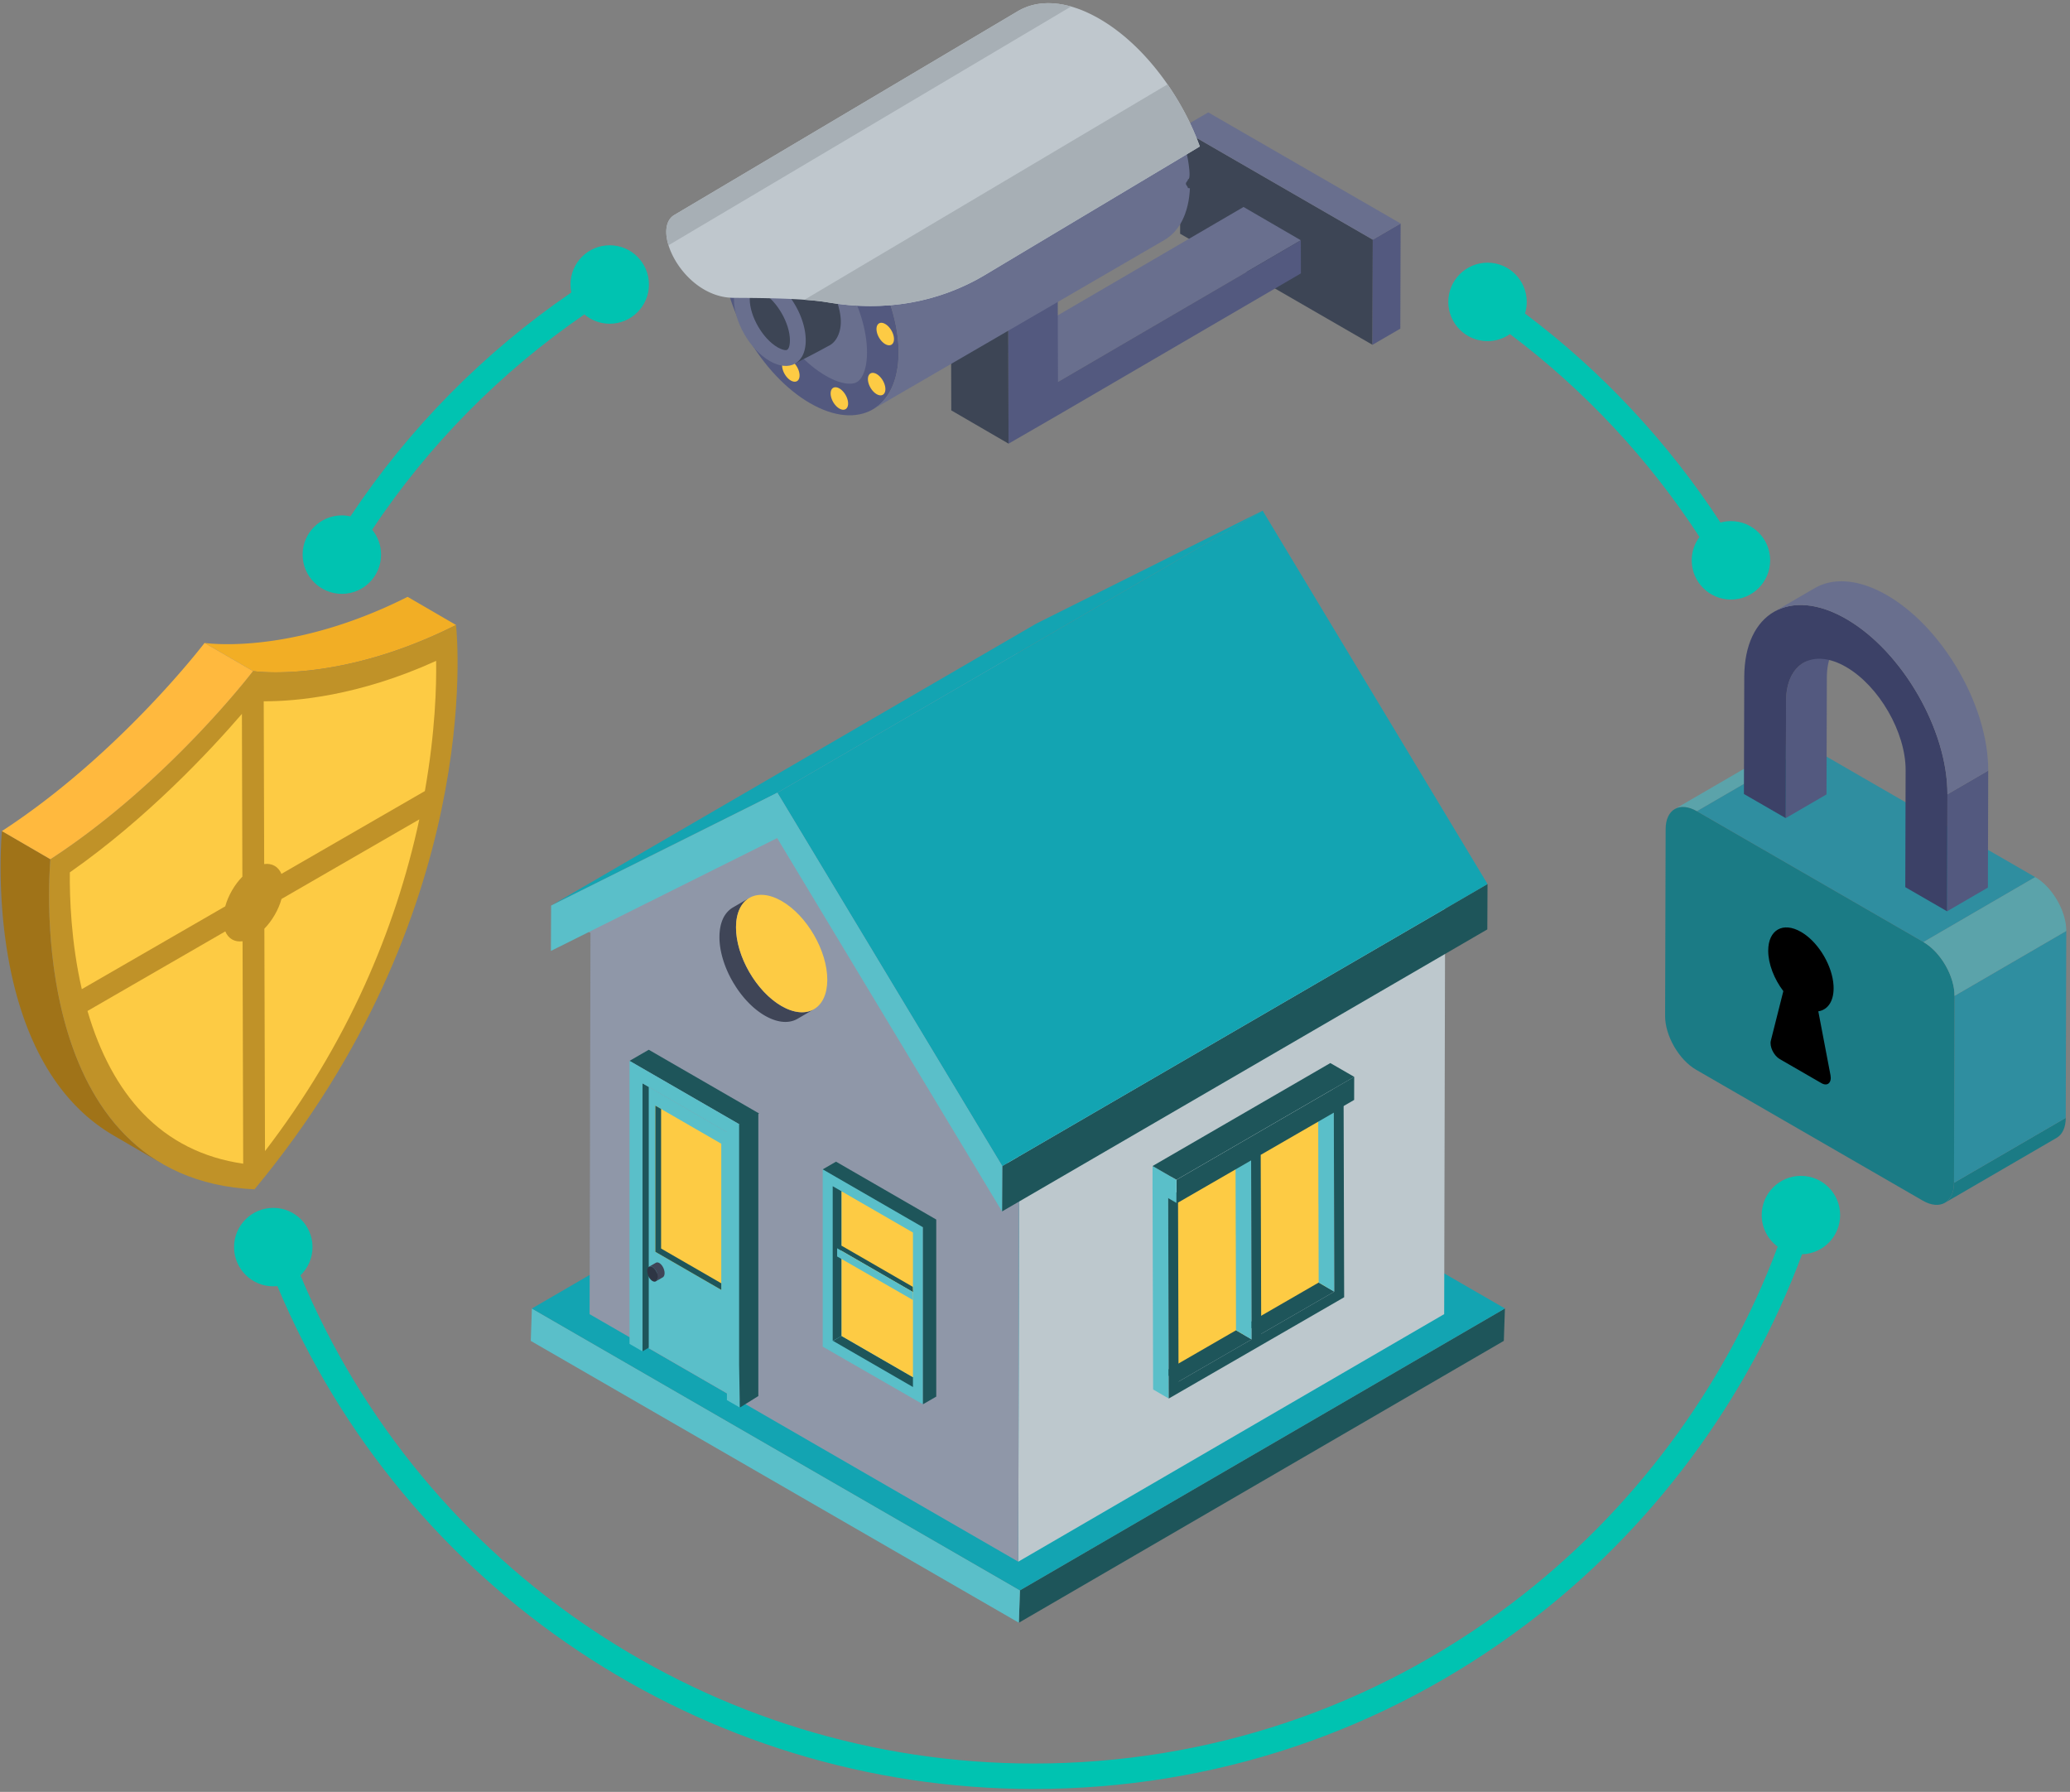 <svg xmlns="http://www.w3.org/2000/svg" width="14049" height="12160" fill="none"><rect width="100%" height="100%" fill="#808080" stroke="none"/><path fill="#1E555A" d="m10213.8 8879.49-7.4 219.87-3291.47 1912.74 7.42-219.8 3291.45-1912.81Z"/><path fill="#5ABFC9" d="m6922.35 10792.2-7.42 219.9-3312.55-1912.52 7.43-219.84 3312.54 1912.46Z"/><path fill="#13A4B2" d="M10213.8 8879.49 6922.35 10792.3 3609.81 8879.78l3291.42-1912.77 3312.57 1912.48Z"/><path fill="#BDC8CD" d="m9808.11 6107.14-6.53 2810.78-2890.75 1679.88 6.56-2810.76 2890.72-1679.9Z"/><path fill="#8F97A8" d="M9808.08 6107.1 6917.37 7787l.02.01-6.56 2810.79-2909.25-1679.69 6.53-2810.77-.03-.01L6898.8 4427.42 9808.08 6107.1Z"/><path fill="#8F97A8" d="m3959.44 6230.05.16 73.66 2878.34 1658.82-.16-73.7-2878.34-1658.78Z"/><path fill="#E4E2E5" d="m6837.74 7888.86.16 73.7 76.26-44.03-.16-73.67-76.26 44Z"/><path fill="#13A4B2" d="m3740.37 6145.38 3293.57-1913.99 1535.58-765.95-3293.57 1914.02-1535.58 765.92Z"/><path fill="#1E555A" d="m6802.22 7913.15 3293.58-1914.01-1.4 307.9-3293.58 1914.02 1.4-307.91Z"/><path fill="#13A4B2" d="m5275.95 5379.46 3293.57-1914.02 1526.28 2533.7-3293.61 1914.01-1526.24-2533.69Z"/><path fill="#5ABFC9" d="m5275.95 5379.42 1526.24 2533.7-1.41 307.9-1526.2-2533.69-1535.65 765.95 1.44-307.94 1535.58-765.92Z"/><path fill="#FDCB44" d="m9002.9 8734.5-1.6-569.99-.39.22-1.44-644.86-496.03 286.4 1.6 713.06.42-.23 1.4 501.8 496.04-286.4Zm-561.12 324-1.6-570.02-.39.22-1.44-644.83-495.97 286.34 1.64 713.02.38-.22 1.44 501.82 495.94-286.33Z"/><path fill="#1E555A" d="m8559.82 9051.71-106.08-61.66 496.04-286.37 106.08 61.63-496.04 286.4Zm-560.92 323.91-106.08-61.67 495.93-286.33 106.08 61.66-495.93 286.34Z"/><path fill="#5ABFC9" d="m9055.89 8765.31-1.6-569.98-.32-.16-1.51-644.48-106.08-61.64 1.6 682.34.32.19 1.51 532.1 106.08 61.63Zm-561.09 323.97-1.6-672.35-.32-.16-1.54-542.11-106.08-61.67 1.64 569.89.28.16 1.54 644.58 106.08 61.66Z"/><path fill="#fff" d="m7928.4 8122.75-106.08-61.63 1190.53-687.36 106.08 61.66-1190.53 687.33Z"/><path fill="#5ABFC9" d="m7932.27 9490.75-106.05-61.63-3.9-1368 106.08 61.63 3.87 1368Z"/><path fill="#1E555A" d="m9118.9 7435.42-1190.53 687.33 3.87 1368 1190.53-687.36-3.87-1367.97ZM7998.83 9375.58l-1.63-569.98-.22-74.75-1.64-569.89 495.94-286.34 1.6 569.89.22 74.75 1.64 569.99-495.91 286.33Zm560.99-323.9-1.6-569.99-.22-74.75-1.63-569.89 496.03-286.4 1.63 569.89.23 74.75 1.63 569.99-496.07 286.4Z"/><path fill="#1E555A" d="m9190.93 7307.68-.39 156.61-1206.4 698.69.39-156.61 1206.4-698.69Z"/><path fill="#5ABFC9" d="m7984.53 8006.37-.39 156.61-162.08-93.6.39-156.58 162.08 93.57Z"/><path fill="#1E555A" d="m9190.93 7307.68-1206.4 698.69-162.08-93.57 1206.4-698.69 162.08 93.57Z"/><path fill="#3F4557" d="M4882.9 6371.49c.16 4.96.38 9.95.7 14.98.13 2.27.35 4.57.54 6.84.07 1 .16 1.99.23 2.98.16 1.76.25 3.49.41 5.22.48 5.02 1.06 10.11 1.7 15.16.67 5.19 1.41 10.37 2.21 15.56l.09.48c.04.19.07.38.1.57.77 4.87 1.6 9.73 2.53 14.63 1.02 5.37 2.11 10.75 3.29 16.16.42 1.92.9 3.84 1.35 5.76.25 1.12.51 2.24.8 3.36.54 2.36 1.05 4.73 1.66 7.1 1.35 5.47 2.79 10.94 4.32 16.45 1.12 4 2.31 8 3.52 12 .23.73.42 1.47.64 2.24.23.7.42 1.41.64 2.14 1.63 5.35 3.36 10.69 5.12 16.03 1.76 5.28 3.62 10.53 5.51 15.81.35.99.73 1.95 1.08 2.91.29.8.61 1.6.9 2.4 1.22 3.3 2.43 6.6 3.71 9.86a664.66 664.66 0 0 0 6.05 15.04c1.5 3.62 3.07 7.2 4.64 10.82.26.64.54 1.24.8 1.85.29.71.58 1.41.9 2.08 2.2 4.99 4.48 9.99 6.81 14.95 2.56 5.47 5.22 10.94 7.91 16.35.41.83.86 1.63 1.28 2.46.54 1.09 1.12 2.15 1.66 3.2 2.21 4.32 4.38 8.64 6.69 12.93 2.88 5.34 5.92 10.62 8.93 15.9 1.53 2.69 3 5.44 4.54 8.13.61 1.06 1.18 2.15 1.79 3.2 2.72 4.61 5.73 9.06 8.55 13.6 4.09 6.66 8.16 13.31 12.44 19.84.71 1.06 1.32 2.15 1.99 3.17 6.3 9.44 12.83 18.72 19.52 27.81l.06.09.03.07c4.52 6.11 9.09 12.16 13.76 18.08 3.78 4.8 7.62 9.53 11.52 14.24.1.09.16.22.26.32 0 0 .1.13.16.22 3.94 4.74 7.94 9.41 11.97 14.02 3.97 4.51 8 8.99 12.06 13.37.67.71 1.35 1.38 1.99 2.08.7.74 1.4 1.48 2.11 2.24 2.85 3.01 5.66 6.05 8.57 9 4.32 4.38 8.68 8.7 13.06 12.92 1.34 1.28 2.72 2.53 4.06 3.81 1.03.96 2.05 1.89 3.04 2.85 2.18 2.02 4.32 4.06 6.5 6.05 4.54 4.09 9.15 8.09 13.76 12.03 2.02 1.7 4.06 3.33 6.11 4.99 1.03.83 2.05 1.7 3.11 2.53 1.53 1.25 3.04 2.53 4.57 3.74 4.48 3.56 9.03 7.01 13.6 10.37 3.3 2.43 6.63 4.74 9.92 7.07.61.42 1.22.87 1.83 1.28.57.39 1.15.84 1.72 1.22 4.36 2.98 8.74 5.89 13.16 8.7 4.35 2.76 8.7 5.44 13.08 8.04 1.03.6 2.02 1.18 3.04 1.76a304.1 304.1 0 0 0 9.86 5.5c1.25.67 2.5 1.28 3.74 1.92 1.7.9 3.36 1.76 5.06 2.62 1.31.68 2.62 1.38 3.9 2.02 2.12 1.02 4.16 1.95 6.24 2.94 1.48.71 2.98 1.41 4.45 2.08.61.29 1.22.61 1.86.87 4.16 1.85 8.29 3.61 12.38 5.25l.1.03c4.16 1.66 8.29 3.23 12.41 4.67.55.19 1.09.35 1.64.51 1.5.51 2.97.96 4.44 1.47 2.12.71 4.23 1.44 6.34 2.08 1.06.32 2.08.58 3.14.87 1.82.51 3.64 1.02 5.44 1.5 1.4.39 2.81.8 4.22 1.15 1.47.36 2.91.64 4.38.96 1.83.42 3.65.84 5.44 1.22.96.19 1.92.45 2.88.64 1.7.32 3.4.54 5.09.83 2.08.35 4.19.74 6.27 1.03.74.09 1.48.25 2.21.35 1.73.22 3.43.32 5.15.51 2.24.26 4.45.51 6.66.67.64.07 1.31.16 1.95.19 1.51.1 2.98.07 4.48.16 2.66.13 5.28.26 7.91.26.73 0 1.47.06 2.17.06 1.12 0 2.21-.12 3.33-.16 3.3-.06 6.56-.22 9.79-.44.96-.07 1.99-.07 2.91-.13.71-.07 1.41-.23 2.12-.32 4.92-.51 9.79-1.19 14.52-2.11.39-.07.8-.1 1.22-.16 0 0 .13-.04.22-.07 6.79-1.37 13.32-3.23 19.68-5.41.58-.19 1.19-.28 1.76-.48.45-.16.9-.38 1.35-.54 2.78-1.02 5.53-2.18 8.25-3.36 1.28-.58 2.63-1.06 3.91-1.66 3.97-1.86 7.84-3.84 11.58-6.02l112.55-65.41a148 148 0 0 1-11.59 6.02c-1.28.61-2.59 1.09-3.9 1.66-2.72 1.19-5.44 2.34-8.26 3.36-1.02.39-2.05.67-3.07 1.03-6.37 2.17-12.93 4.06-19.68 5.4-.45.1-.96.13-1.41.23-4.73.93-9.6 1.6-14.53 2.11-1.66.16-3.36.32-5.05.45-3.23.25-6.5.38-9.79.45-1.83.03-3.68.09-5.54.09-2.59-.03-5.25-.13-7.9-.25-2.15-.1-4.26-.16-6.44-.36-2.2-.16-4.44-.44-6.65-.67-2.43-.25-4.9-.54-7.36-.89-2.08-.29-4.16-.68-6.27-1.03-2.63-.45-5.28-.93-7.97-1.47-1.83-.38-3.62-.8-5.44-1.22-2.85-.67-5.7-1.37-8.58-2.14-1.79-.48-3.61-.96-5.44-1.5-3.13-.9-6.27-1.89-9.44-2.95-1.5-.48-2.97-.96-4.48-1.47-4.64-1.6-9.28-3.3-14.01-5.18l-.1-.04c-4.7-1.88-9.47-3.96-14.24-6.11-1.47-.67-2.98-1.41-4.45-2.11-3.36-1.6-6.75-3.23-10.17-4.96-1.67-.86-3.36-1.73-5.06-2.62-4.51-2.37-9.02-4.8-13.57-7.43-10.46-6.05-20.8-12.64-31.01-19.71-.6-.42-1.21-.86-1.82-1.28-9.5-6.66-18.88-13.73-28.13-21.18-1.02-.84-2.05-1.67-3.07-2.53a570.319 570.319 0 0 1-26.34-23.01c-1.02-.96-2.04-1.89-3.07-2.85-8.73-8.22-17.31-16.8-25.69-25.69-.71-.74-1.41-1.48-2.12-2.24a666.176 666.176 0 0 1-26.17-29.67c-.1-.09-.19-.22-.26-.32a701.21 701.21 0 0 1-25.31-32.32l-.1-.16c-7.42-10.08-14.56-20.45-21.5-30.97-4.32-6.53-8.35-13.22-12.48-19.88-3.46-5.6-7.01-11.1-10.34-16.8-1.56-2.68-3.04-5.4-4.54-8.12-5.38-9.51-10.66-19.11-15.58-28.84-.55-1.05-1.12-2.11-1.67-3.2-5.95-11.84-11.61-23.8-16.89-35.87-.29-.61-.55-1.25-.8-1.85a680.61 680.61 0 0 1-14.4-35.75c-.29-.8-.61-1.6-.9-2.4a671.06 671.06 0 0 1-12.38-36.89c-.23-.74-.42-1.44-.64-2.18a614.31 614.31 0 0 1-9.51-35.58c-.25-1.12-.54-2.24-.8-3.36-2.78-12.23-5.21-24.42-7.13-36.52-.04-.19-.07-.38-.1-.57a482.837 482.837 0 0 1-4.38-36.42c-.1-.99-.16-1.98-.23-2.97-.93-12.07-1.47-24-1.44-35.81.03-11.75.61-23.04 1.63-33.95.1-1 .23-1.99.32-2.98 1-9.98 2.44-19.62 4.23-28.86.25-1.25.48-2.47.73-3.72 1.86-8.96 4.1-17.53 6.66-25.72.48-1.54.99-3.04 1.5-4.55 2.6-7.71 5.44-15.1 8.64-22.11.36-.77.64-1.63 1-2.4 3.74-8 7.9-15.52 12.44-22.53.61-.96 1.32-1.76 1.96-2.72 3.74-5.6 7.74-10.88 12-15.84 1.53-1.79 3.13-3.52 4.73-5.21 3.71-4 7.59-7.75 11.62-11.27 1.66-1.44 3.29-2.94 5.02-4.32 5.73-4.57 11.62-8.83 17.92-12.48l-112.54 65.41c-6.27 3.65-12.19 7.9-17.92 12.45-1.73 1.37-3.36 2.88-5.03 4.32-4.03 3.52-7.9 7.26-11.61 11.23-1.6 1.73-3.2 3.42-4.77 5.22-4.22 4.96-8.22 10.24-12 15.84-.61.92-1.31 1.72-1.92 2.68-.13.23-.29.39-.45.61-4.22 6.66-8.13 13.7-11.68 21.19-.13.25-.19.51-.32.76-.35.77-.64 1.6-.99 2.4-2.14 4.71-4.22 9.44-6.11 14.47-.93 2.46-1.7 5.12-2.53 7.65-.51 1.5-1.02 3-1.5 4.54-.45 1.38-.96 2.69-1.38 4.1-1.5 5.12-2.88 10.4-4.13 15.8-.41 1.89-.77 3.91-1.15 5.83-.26 1.25-.51 2.46-.74 3.71-.35 1.89-.8 3.71-1.12 5.6-.83 4.83-1.56 9.76-2.2 14.78-.36 2.76-.58 5.64-.87 8.45-.09.99-.22 1.95-.32 2.98-.09 1.18-.25 2.3-.35 3.49-.38 4.8-.7 9.66-.9 14.59-.22 4.93-.32 9.89-.35 14.97v.9c-.13 4.74-.06 9.41.07 14.08Z"/><path fill="#FDCB44" d="M5304.08 6827.01c-171.07-98.79-309.38-338.34-308.83-534.91.54-196.58 139.77-275.81 310.85-177.03 171.07 98.79 309.28 338.15 308.73 534.76-.57 196.54-139.68 275.93-310.75 177.18Z"/><path fill="#1E555A" fill-rule="evenodd" d="m5151.95 7556.22-130.53 75.36-748.86-432.35 130.53-75.36 748.86 432.35Z" clip-rule="evenodd"/><path fill="#5ABFC9" fill-rule="evenodd" d="M4360.37 7351.36v1772.16l612.38 353.57V7704.93l-612.38-353.57Z" clip-rule="evenodd"/><path fill="#FDCB44" fill-rule="evenodd" d="M4448.27 7503.49v991.52l447.01 258.11v-991.55l-447.01-258.08Z" clip-rule="evenodd"/><path fill="#1E555A" fill-rule="evenodd" d="M4360.37 7351.36v1819.07l42.69-24.64V7376l-42.69-24.64Zm87.9 1143.65 38.56-22.24v-947.04l-38.56-22.24v991.52Zm447.01 258.14-447.01-258.11 38.56-22.24 408.45 235.84v44.51Z" clip-rule="evenodd"/><path fill="#5ABFC9" fill-rule="evenodd" d="m4272.56 7199.27 748.86 432.35V9552.1l-87.84-50.69V7682.34l-573.18-330.95v1819.08l-87.84-50.72V7199.27Z" clip-rule="evenodd"/><path fill="#3F4557" fill-rule="evenodd" d="m4403.06 8597.25 46.36-26.75 5.32-2.79 6.08-.89 6.72 1.05 7.2 3.2 7.2 5.12 6.72 6.69 6.08 7.94 5.31 8.89 4.38 9.63 3.3 10.02 2.11 10.18.74 10.01-.74 9.19-2.11 7.71-3.3 6.21-4.38 4.57-46.37 26.75 4.38-4.54 3.3-6.21 2.11-7.74-51.97-35.52 47.78-.19-1.22-3.68-4.38-9.6-5.31-8.93-6.11-7.91-6.69-6.68-7.2-5.16-7.2-3.16-6.72-1.09-6.08.89-5.31 2.79Z" clip-rule="evenodd"/><path fill="#2E3544" fill-rule="evenodd" d="M4428.4 8597.82c19.71 11.4 35.84 42.21 35.84 68.48 0 26.28-16.13 38.47-35.84 27.08-19.71-11.4-35.84-42.18-35.84-68.48 0-26.24 16.13-38.44 35.84-27.08Z" clip-rule="evenodd"/><path fill="#1E555A" fill-rule="evenodd" d="m5146.8 7553.31-130.5 75.36v1634.56l5.09 288.87 125.41-78.31V7553.31Z" clip-rule="evenodd"/><path fill="#5ABFC9" fill-rule="evenodd" d="M5583.76 7932.45v1206.11l680.22 391.11V8325.09l-680.22-392.64Z" clip-rule="evenodd"/><path fill="#1E555A" fill-rule="evenodd" d="M5651.5 8049.76v1049.6l60.2-33.15v-981.73l-60.2-34.72Z" clip-rule="evenodd"/><path fill="#1E555A" fill-rule="evenodd" d="M6196.21 9412.54 5654 9099.46l57.66-33.28 484.55 279.74v66.62ZM6354.29 8276l-90.31 52.13-680.22-392.74 90.34-52.12L6354.29 8276Zm.03 0-90.3 52.13v1201.53l90.3-52.12V8276Z" clip-rule="evenodd"/><path fill="#FDCB44" fill-rule="evenodd" d="m5800.66 8135.78-88.96-51.33.03 981.73 484.51 279.74v-981.76l-395.58-228.38Z" clip-rule="evenodd"/><path fill="#1E555A" fill-rule="evenodd" d="m6196.24 8768.03-514.62-297.05 30.08-17.41 483 278.88 1.54 35.58Z" clip-rule="evenodd"/><path fill="#5ABFC9" fill-rule="evenodd" d="M5681.62 8470.95v55.58l514.62 295.58V8768l-514.62-297.05Z" clip-rule="evenodd"/><path fill="#F2AE25" d="M1735.84 4556.32c-2.94-.32-5.57-.61-7.84-.87-.42-.03-.77-.09-1.18-.12-2.18-.26-4.07-.48-5.57-.68-.35-.03-.55-.06-.87-.09-1.37-.19-2.49-.32-3.23-.42l-328.83-191.1c.7.09 1.92.25 3.23.41.29.04.55.07.87.1 1.5.19 3.42.42 5.56.67.39.03.77.1 1.19.13 2.27.26 4.93.54 7.84.86.48.07.99.1 1.5.16 3.07.32 6.47.64 10.18 1 .67.06 1.41.12 2.11.19 2.27.19 4.64.38 7.14.61.83.06 1.63.12 2.49.19 3.33.25 6.79.51 10.47.77.44.03.92.06 1.37.09 3.2.23 6.56.45 10.05.64 1.22.07 2.5.16 3.74.23 3.14.19 6.4.35 9.76.51 1.09.06 2.15.09 3.27.16 4.41.22 9.02.41 13.79.57 1.02.04 2.08.07 3.1.1 3.88.13 7.88.26 11.97.38 1.54.04 3.11.1 4.67.13 4.36.1 8.84.19 13.41.29.99.03 1.92.03 2.95.06 5.53.1 11.29.13 17.15.16h14.85c2.33 0 4.73-.03 7.1-.06 2.85-.03 5.7-.03 8.64-.1 2.53-.03 5.09-.09 7.68-.12 2.91-.04 5.79-.1 8.77-.16 2.59-.07 5.25-.13 7.9-.2 3.07-.09 6.15-.16 9.28-.25 2.69-.1 5.44-.16 8.19-.26 3.14-.09 6.31-.22 9.51-.35 2.85-.13 5.73-.22 8.61-.35 3.26-.16 6.56-.29 9.85-.45 2.95-.16 5.92-.29 8.9-.45 3.29-.19 6.65-.35 10.01-.54 3.11-.19 6.24-.39 9.38-.58 3.39-.22 6.85-.45 10.3-.67 2.69-.19 5.41-.38 8.13-.58 9.7-.7 19.62-1.47 29.73-2.3l5.31-.48c10.34-.9 20.8-1.89 31.55-2.98.48-.06.93-.09 1.38-.12 10.94-1.12 22.18-2.37 33.54-3.72 2.08-.25 4.19-.48 6.3-.73 11.07-1.31 22.37-2.75 33.86-4.29 2.52-.32 5.05-.7 7.61-1.06 8.29-1.15 16.67-2.33 25.19-3.58 2.17-.32 4.32-.64 6.52-.96 10.31-1.54 20.77-3.2 31.33-4.93 2.5-.41 5.03-.83 7.55-1.25 8.74-1.47 17.6-2.97 26.53-4.57 2.72-.48 5.41-.96 8.13-1.44 11.01-1.99 22.11-4.07 33.38-6.24 2.46-.48 4.99-.99 7.45-1.47 7.75-1.54 15.52-3.08 23.39-4.71 3.52-.73 7.04-1.47 10.6-2.21 7.26-1.53 14.56-3.1 21.92-4.7 3.48-.77 6.94-1.54 10.46-2.3 8.8-1.96 17.66-4 26.62-6.08 1.96-.45 3.91-.9 5.86-1.35a2544.2 2544.2 0 0 0 32.83-7.97c1.67-.41 3.33-.86 4.99-1.28 19.81-4.96 39.94-10.27 60.39-15.87 2.17-.61 4.38-1.21 6.56-1.82 20.16-5.57 40.61-11.49 61.37-17.73 2.15-.64 4.26-1.28 6.4-1.92 18.76-5.7 37.76-11.68 57-17.92 2.24-.74 4.44-1.44 6.68-2.18a2834.31 2834.31 0 0 0 58.92-20c2.2-.76 4.38-1.5 6.59-2.3 18.05-6.37 36.32-13.02 54.72-19.9 2.78-1.06 5.57-2.08 8.38-3.14 18.24-6.88 36.67-14.05 55.27-21.44 3.1-1.25 6.2-2.46 9.34-3.74 17.38-6.98 34.88-14.18 52.54-21.64 2.85-1.21 5.7-2.43 8.58-3.64 18.43-7.84 36.96-15.88 55.68-24.26.83-.38 1.7-.77 2.53-1.15 16.93-7.59 33.98-15.46 51.13-23.49 3.2-1.5 6.37-2.98 9.57-4.48 17.22-8.13 34.56-16.51 52-25.09 9.15-4.51 18.34-9.02 27.55-13.66l328.84 191.1a2068.5 2068.5 0 0 1-23.11 11.52c-1.5.74-2.94 1.41-4.45 2.15-17.44 8.57-34.75 16.96-51.96 25.08-3.24 1.54-6.44 3.01-9.64 4.52-17.15 8.03-34.17 15.87-51.1 23.45-.64.29-1.31.61-1.98.9-.2.09-.39.16-.58.25-18.75 8.39-37.31 16.42-55.74 24.29-2.82 1.19-5.64 2.4-8.45 3.59-17.67 7.45-35.2 14.65-52.58 21.66-1.53.61-3.13 1.31-4.67 1.92-1.57.64-3.1 1.18-4.64 1.79-18.59 7.39-36.99 14.56-55.26 21.44-2.82 1.06-5.57 2.08-8.39 3.14-18.4 6.88-36.67 13.53-54.72 19.9-.83.29-1.69.64-2.53.93-1.37.48-2.68.9-4.03 1.38-19.87 6.94-39.52 13.63-58.91 20-2.24.73-4.48 1.44-6.69 2.17-19.23 6.24-38.24 12.23-56.99 17.92-.93.29-1.86.61-2.78.87-1.22.38-2.4.67-3.62 1.05a2997.44 2997.44 0 0 1-61.38 17.73c-2.2.61-4.38 1.22-6.56 1.82-20.44 5.6-40.57 10.92-60.38 15.88-.86.22-1.79.48-2.66.7l-2.33.58c-11.04 2.75-22.02 5.4-32.83 7.96-1.99.48-3.91.9-5.89 1.35-8.93 2.08-17.79 4.13-26.59 6.08-3.52.8-7.01 1.53-10.5 2.3-7.36 1.6-14.66 3.2-21.89 4.71-3.55.73-7.07 1.5-10.59 2.2-7.84 1.64-15.62 3.17-23.36 4.71-1.98.38-4 .83-5.98 1.21-.52.1-1.03.2-1.54.29a2551.36 2551.36 0 0 1-33.38 6.24c-2.72.48-5.4.96-8.12 1.44-8.93 1.57-17.8 3.11-26.53 4.58-2.5.41-5.06.86-7.55 1.25-10.6 1.72-21.09 3.39-31.43 4.92-2.11.32-4.16.61-6.27.93-8.58 1.28-17.09 2.47-25.47 3.62-1.54.22-3.11.45-4.61.67-.96.13-1.86.22-2.78.35-11.52 1.54-22.85 2.98-33.99 4.32-2.05.26-4.09.48-6.14.71-11.39 1.34-22.66 2.59-33.63 3.71-.48.03-.93.09-1.38.13-10.78 1.08-21.31 2.08-31.68 2.97-1.7.16-3.46.32-5.15.45-10.15.86-20.07 1.63-29.79 2.34-.87.06-1.8.16-2.66.22-1.86.13-3.62.22-5.47.35-3.46.23-6.91.45-10.31.67-3.16.2-6.27.39-9.4.58-3.36.19-6.69.38-10.02.58-3.01.16-5.98.32-8.93.44-3.33.16-6.59.32-9.85.45-2.88.13-5.76.26-8.61.35-3.2.13-6.34.26-9.47.36-2.76.09-5.51.19-8.2.28-3.13.1-6.2.2-9.28.26-2.65.06-5.31.13-7.9.19-2.94.07-5.86.13-8.77.16-2.56.03-5.15.1-7.68.13-2.91.03-5.76.06-8.64.1-2.37.03-4.77.03-7.1.06h-14.85c-5.89-.03-11.62-.06-17.15-.16-.99-.03-1.95-.03-2.91-.06-4.58-.07-9.06-.16-13.44-.26-1.57-.03-3.14-.1-4.68-.13-4.09-.13-8.06-.25-11.93-.38-1.03-.03-2.08-.07-3.11-.1-4.76-.19-9.34-.38-13.79-.57-1.12-.07-2.14-.1-3.26-.16-3.36-.16-6.59-.36-9.76-.52-1.25-.06-2.53-.16-3.75-.22-3.48-.22-6.84-.42-10.04-.64-.45-.03-.93-.06-1.38-.1-3.68-.25-7.14-.51-10.46-.76-.87-.07-1.67-.13-2.5-.2-2.5-.19-4.86-.38-7.14-.6-.44-.04-.96-.1-1.4-.13-.26-.03-.45-.03-.74-.07-3.71-.35-7.1-.67-10.18-.99-.51-.13-.99-.19-1.5-.22Z"/><path fill="#A07318" d="M5.895 5999.1c-.192-6.75-.384-13.44-.544-20.06-.128-4.58-.224-9.15-.32-13.67-.16-6.75-.256-13.4-.352-20l-.192-12.35c-.096-7.07-.16-13.95-.192-20.83-.032-2.75-.064-5.63-.064-8.35v-1.79c-.032-10.85-.064-21.48 0-31.78 0-2.37.032-4.58.064-6.91.032-7.94.128-15.75.224-23.36.032-3.39.096-6.66.16-9.99.096-6.56.224-12.96.352-19.2l.192-9.15c.16-6.85.32-13.5.512-19.97.032-1.53.064-3.2.128-4.73.032-.61.032-1.19.064-1.79.032-1.48.096-2.92.128-4.39.16-5.12.32-10.11.512-14.97.064-1.7.128-3.43.192-5.09.224-5.73.448-11.33.672-16.67 0-.2.032-.36.032-.55.256-5.6.48-10.94.736-16.13.064-1.37.128-2.68.192-4.03.192-4.09.416-8.03.608-11.81.064-.96.096-1.95.16-2.91.256-4.54.512-8.89.768-12.99.064-.86.096-1.63.16-2.5.128-1.98.256-4 .352-5.88.064-.87.096-1.57.16-2.4.16-2.63.32-5.06.48-7.46.096-1.54.192-3.07.32-4.48.16-2.3.288-4.32.448-6.34.096-1.21.192-2.49.256-3.61.16-1.95.256-3.62.384-5.25.064-.86.128-1.79.192-2.56.16-2.14.32-3.97.416-5.41l328.832 191.11c-.128 1.44-.256 3.29-.416 5.4-.064.74-.128 1.73-.192 2.56-.128 1.64-.256 3.33-.384 5.25-.096 1.12-.16 2.43-.256 3.62-.16 2.01-.288 4.06-.448 6.33-.096 1.38-.192 2.92-.288 4.39-.16 2.46-.32 5.02-.512 7.74-.16 2.4-.32 4.9-.48 7.52-.064 1.09-.128 2.11-.192 3.23-.224 3.97-.48 8.2-.736 12.58-.064 1.15-.128 2.37-.192 3.55-.192 3.55-.384 7.23-.576 11.04-.064 1.51-.16 3.01-.224 4.55-.256 5.12-.512 10.36-.736 15.9 0 .16-.032.35-.032.54-.224 5.35-.448 10.95-.672 16.68-.064 1.66-.128 3.39-.192 5.08-.192 4.87-.352 9.86-.512 15.01-.032 1.47-.096 2.88-.128 4.35-.064 2.12-.128 4.39-.192 6.53-.192 6.47-.352 13.12-.512 19.97-.064 3.01-.128 6.11-.192 9.18-.128 6.24-.224 12.68-.352 19.2-.064 3.3-.096 6.6-.16 9.99-.096 7.58-.16 15.42-.224 23.36 0 2.33-.032 4.54-.064 6.91-.032 10.3-.032 20.93 0 31.78 0 3.32.064 6.75.064 10.11.032 6.88.096 13.76.192 20.83l.192 12.32c.096 6.59.224 13.25.352 20 .096 4.51.224 9.09.32 13.66.16 6.63.352 13.32.544 20.07.128 4.73.288 9.53.448 14.33.224 6.85.48 13.76.768 20.74.192 5.06.384 10.08.608 15.2.256 5.98.544 12.03.832 18.08.256 5.54.544 11.07.832 16.67.32 6.18.672 12.42 1.056 18.69.32 5.63.64 11.26.992 16.96.384 6.4.832 12.86 1.28 19.33.384 5.73.768 11.42 1.184 17.21.48 6.63.992 13.32 1.536 20 .448 5.83.896 11.65 1.376 17.57.48 5.7.992 11.49 1.504 17.25.576 6.53 1.152 13.09 1.76 19.68.544 5.82 1.12 11.74 1.696 17.63.64 6.66 1.312 13.31 2.016 20.03.608 5.99 1.28 12 1.952 18.02.736 6.69 1.472 13.38 2.24 20.13.704 6.14 1.472 12.32 2.208 18.53.704 5.82 1.408 11.64 2.144 17.5a3380.29 3380.29 0 0 0 8.8 64.58c.544 3.61 1.056 7.26 1.6 10.91 3.264 21.76 6.752 43.74 10.56 65.85.608 3.56 1.248 7.14 1.888 10.72 3.84 21.92 7.904 43.94 12.288 66.12.512 2.49 1.024 5.02 1.536 7.55a2854.89 2854.89 0 0 0 14.752 69.18c.128.51.224 1.06.352 1.57 5.184 22.82 10.816 45.7 16.672 68.61l2.4 9.5a2438.276 2438.276 0 0 0 18.112 65.83c1.6 5.56 3.2 11.13 4.864 16.7 1.728 5.82 3.488 11.65 5.248 17.44 2.368 7.78 4.8 15.52 7.232 23.26 1.824 5.76 3.648 11.52 5.536 17.28 2.56 7.84 5.184 15.68 7.808 23.52 1.888 5.64 3.776 11.24 5.728 16.84 2.784 8.09 5.696 16.16 8.608 24.22 1.92 5.31 3.776 10.66 5.76 15.97 2.72 7.42 5.6 14.81 8.416 22.24 2.432 6.33 4.8 12.7 7.264 19.01 2.912 7.42 5.952 14.81 8.96 22.2 2.528 6.21 4.992 12.45 7.584 18.63 3.168 7.55 6.464 15.04 9.696 22.56 2.592 5.98 5.12 11.97 7.744 17.92 3.424 7.68 7.008 15.33 10.528 22.97 2.656 5.73 5.216 11.49 7.904 17.19 1.632 3.45 3.392 6.88 5.056 10.37 5.376 11.2 10.848 22.33 16.48 33.4 2.656 5.19 5.376 10.34 8.064 15.52 4.832 9.28 9.696 18.53 14.72 27.75 3.04 5.57 6.144 11.13 9.248 16.67 4.896 8.77 9.888 17.5 14.944 26.18 3.232 5.56 6.528 11.1 9.824 16.64 5.248 8.76 10.624 17.44 16.064 26.11 3.552 5.63 7.04 11.29 10.656 16.89 2.72 4.23 5.504 8.42 8.256 12.61a1561.94 1561.94 0 0 0 15.104 22.47c2.912 4.25 5.824 8.48 8.8 12.7 5.344 7.62 10.784 15.17 16.288 22.69 2.752 3.77 5.504 7.58 8.288 11.33 7.168 9.6 14.496 19.13 21.92 28.57 1.184 1.51 2.304 3.01 3.488 4.51 8.64 10.85 17.44 21.57 26.4 32.16 2.688 3.17 5.472 6.31 8.192 9.48 6.4 7.42 12.864 14.84 19.456 22.14 3.392 3.78 6.88 7.49 10.304 11.23 6.176 6.69 12.416 13.31 18.752 19.87 3.584 3.75 7.2 7.46 10.848 11.14 6.688 6.75 13.472 13.44 20.32 20.06 3.328 3.2 6.624 6.47 9.984 9.67 9.44 8.93 19.04 17.73 28.8 26.4.8.73 1.6 1.47 2.432 2.21 10.592 9.34 21.408 18.49 32.384 27.48 3.392 2.79 6.88 5.51 10.336 8.26 7.712 6.21 15.488 12.35 23.424 18.37 4.192 3.2 8.416 6.33 12.64 9.47 7.488 5.57 15.069 11.04 22.719 16.45 4.35 3.07 8.7 6.14 13.12 9.15 8.19 5.63 16.54 11.1 24.93 16.58 3.9 2.52 7.74 5.12 11.71 7.61 12.35 7.81 24.86 15.49 37.63 22.91l-328.829-191.1c-12.768-7.42-25.28-15.07-37.632-22.91-3.936-2.5-7.808-5.09-11.712-7.62-8.384-5.44-16.704-10.94-24.928-16.57-4.416-3.01-8.768-6.08-13.12-9.16-7.68-5.4-15.232-10.88-22.72-16.44-4.224-3.14-8.48-6.28-12.64-9.48-7.904-6.04-15.68-12.19-23.392-18.36-3.424-2.76-6.944-5.48-10.336-8.26-10.976-9.02-21.792-18.18-32.384-27.49-.8-.7-1.536-1.41-2.304-2.11-9.792-8.7-19.424-17.54-28.896-26.46-3.36-3.17-6.656-6.44-9.984-9.67-6.848-6.62-13.632-13.28-20.32-20.06-3.648-3.68-7.264-7.43-10.848-11.14-6.336-6.56-12.576-13.21-18.784-19.9-3.456-3.71-6.88-7.46-10.304-11.2a1263.2 1263.2 0 0 1-19.488-22.18c-2.72-3.13-5.472-6.27-8.16-9.44-8.96-10.62-17.792-21.31-26.432-32.19-1.152-1.44-2.24-2.91-3.392-4.38-7.456-9.48-14.816-19.04-22.016-28.71-2.784-3.74-5.504-7.52-8.256-11.29a1667.149 1667.149 0 0 1-16.32-22.72c-2.944-4.23-5.856-8.45-8.768-12.68-5.12-7.45-10.176-14.97-15.136-22.52-2.752-4.16-5.504-8.32-8.224-12.52-1.344-2.08-2.72-4.09-4.032-6.17-2.272-3.55-4.384-7.23-6.656-10.82-5.408-8.64-10.784-17.28-16-26.01-3.328-5.54-6.592-11.11-9.856-16.68a1602.967 1602.967 0 0 1-14.944-26.14 1717.84 1717.84 0 0 1-9.248-16.67c-4.992-9.19-9.856-18.43-14.688-27.68-2.688-5.19-5.44-10.34-8.096-15.55-5.6-11.01-11.04-22.12-16.384-33.25-1.44-3.01-2.976-5.95-4.416-8.96-.256-.51-.48-1.06-.736-1.57-2.656-5.63-5.216-11.33-7.84-16.99-3.552-7.71-7.136-15.39-10.592-23.14-2.624-5.92-5.152-11.9-7.744-17.85-3.264-7.56-6.56-15.08-9.728-22.63-2.592-6.17-5.056-12.38-7.552-18.56-3.008-7.42-6.048-14.81-8.992-22.24-2.464-6.3-4.864-12.67-7.264-19.01-2.304-6.04-4.704-12.09-6.944-18.17-.512-1.35-.96-2.72-1.472-4.07-1.952-5.31-3.84-10.62-5.76-15.93-2.912-8.07-5.792-16.13-8.608-24.23-1.952-5.6-3.808-11.2-5.696-16.83-2.656-7.84-5.28-15.71-7.84-23.55a3247.236 3247.236 0 0 1-12.768-40.54c-1.76-5.8-3.52-11.62-5.248-17.41-1.024-3.46-2.112-6.91-3.136-10.37-.608-2.11-1.152-4.22-1.76-6.34a2514.585 2514.585 0 0 1-18.08-65.79c-.832-3.17-1.6-6.33-2.4-9.5-5.856-22.88-11.456-45.76-16.672-68.58l-.096-.38c-.096-.45-.192-.87-.288-1.31-5.248-23.11-10.112-46.12-14.72-69.06-.512-2.53-1.056-5.06-1.536-7.58-4.384-22.18-8.448-44.2-12.288-66.08-.352-2.02-.768-4.04-1.12-6.05-.256-1.57-.48-3.11-.736-4.67a3271.635 3271.635 0 0 1-10.56-65.86c-.544-3.65-1.088-7.26-1.6-10.91a3381.883 3381.883 0 0 1-8.8-64.58c-.16-1.31-.384-2.65-.544-3.97-.576-4.54-1.056-9.02-1.6-13.53-.736-6.18-1.504-12.35-2.208-18.47-.768-6.75-1.504-13.44-2.24-20.16-.672-6.01-1.312-12.03-1.952-17.98-.704-6.75-1.344-13.47-2.016-20.16-.576-5.82-1.152-11.65-1.696-17.41-.64-6.72-1.216-13.37-1.792-20.06-.512-5.63-.992-11.3-1.472-16.87l-.384-4.44c-.384-4.52-.672-8.93-1.024-13.41-.512-6.63-1.024-13.25-1.504-19.81-.416-5.79-.8-11.49-1.184-17.22-.448-6.46-.864-12.92-1.28-19.32-.352-5.7-.672-11.33-.992-16.96-.352-6.28-.736-12.52-1.056-18.69-.288-5.6-.576-11.14-.832-16.67-.288-6.08-.576-12.13-.832-18.08-.096-2.02-.192-4.1-.288-6.08-.128-3.08-.224-6.05-.32-9.09-.288-6.98-.544-13.89-.768-20.71-.192-5.05-.352-9.82-.48-14.59Z"/><path fill="#C09228" d="M341.92 5830.94c779.52-507.61 1345.47-1238.33 1375.26-1276.8 29.92 4 598.24 79.84 1378.05-312.83 9.25 97.92 184.69 1958.43-1368.09 3829.79C168.961 7995.87 333.248 5939.2 341.92 5830.94Z"/><path fill="#FFB93E" d="M13.07 5639.84c28.063-18.27 55.807-36.87 83.327-55.68 2.848-1.95 5.664-3.91 8.512-5.86 19.264-13.25 38.432-26.59 57.408-40.06 2.528-1.79 5.056-3.62 7.584-5.41 19.616-13.98 39.072-28.03 58.336-42.21 1.056-.77 2.08-1.53 3.136-2.3a5299.308 5299.308 0 0 0 65.824-49.31c1.216-.93 2.4-1.86 3.616-2.79 21.472-16.38 42.72-32.89 63.744-49.44l3.744-2.97a5358.943 5358.943 0 0 0 67.2-53.96c2.208-1.79 4.384-3.61 6.592-5.4a5697.179 5697.179 0 0 0 63.104-52.42c2.208-1.86 4.384-3.71 6.592-5.54a6094.368 6094.368 0 0 0 71.456-61.34c.064-.06.128-.1.16-.16a5844.252 5844.252 0 0 0 69.056-61.25c2.88-2.59 5.76-5.21 8.64-7.81a4773.16 4773.16 0 0 0 25.984-23.61c3.04-2.75 6.08-5.54 9.088-8.29a6881.965 6881.965 0 0 0 33.472-30.91c2.016-1.89 4-3.75 5.984-5.6 9.152-8.55 18.24-17.06 27.232-25.54 3.424-3.23 6.848-6.46 10.24-9.69 8.096-7.65 16.096-15.3 24.032-22.92 2.816-2.68 5.632-5.37 8.448-8.06a8339.685 8339.685 0 0 0 33.056-31.97c2.272-2.21 4.512-4.41 6.784-6.62 8.992-8.77 17.856-17.51 26.656-26.18a7401.88 7401.88 0 0 0 39.808-39.61c.704-.71 1.376-1.41 2.08-2.12 9.696-9.72 19.232-19.39 28.672-28.99 2.624-2.65 5.216-5.31 7.808-7.97 10.656-10.88 21.216-21.69 31.52-32.35.192-.22.416-.41.608-.64 10.24-10.62 20.287-21.09 30.207-31.45 2.27-2.37 4.55-4.77 6.79-7.14 9.85-10.34 19.58-20.61 29.08-30.72.96-1.02 1.89-2.02 2.85-3.04 8.74-9.31 17.31-18.5 25.76-27.58 2.08-2.24 4.16-4.45 6.21-6.69 9.66-10.47 19.17-20.77 28.45-30.88 1.66-1.83 3.26-3.59 4.93-5.38 9.24-10.14 18.33-20.16 27.16-29.92.39-.41.77-.86 1.16-1.28 9.08-10.08 17.85-19.87 26.46-29.57 1.6-1.79 3.2-3.58 4.77-5.37 8.25-9.28 16.29-18.4 24.13-27.3 1.31-1.5 2.59-2.94 3.87-4.41 8.89-10.15 17.57-20.07 25.85-29.67.77-.89 1.54-1.79 2.31-2.69 8.61-9.95 16.96-19.64 24.89-28.96.2-.22.36-.41.52-.6 8-9.38 15.64-18.4 22.97-27.08.45-.54.93-1.08 1.38-1.6 7.07-8.38 13.76-16.38 20.16-24.06.86-1.06 1.79-2.14 2.65-3.17 2.95-3.55 5.8-7.01 8.61-10.4.93-1.12 1.92-2.3 2.82-3.42 3.77-4.55 7.39-8.99 10.88-13.22.19-.22.35-.45.54-.67 3.2-3.9 6.27-7.68 9.25-11.33 1.06-1.31 2.05-2.53 3.07-3.81 2.08-2.56 4.13-5.08 6.08-7.52 1.09-1.34 2.11-2.59 3.14-3.9 1.69-2.11 3.36-4.16 4.93-6.14 1.12-1.41 2.24-2.79 3.29-4.13 1.44-1.79 2.82-3.52 4.16-5.19.96-1.21 1.92-2.4 2.85-3.55 1.41-1.76 2.72-3.39 3.97-4.99.73-.93 1.47-1.86 2.17-2.72 1.35-1.73 2.63-3.3 3.84-4.83.48-.61 1.03-1.31 1.48-1.89.86-1.09 1.56-2.02 2.36-3.01.68-.83 1.38-1.76 1.99-2.53.57-.76 1.09-1.37 1.6-2.08.57-.73 1.18-1.5 1.69-2.17.68-.87 1.25-1.6 1.8-2.31 1.08-1.4 2.04-2.62 2.65-3.42l328.83 191.1c-.64.8-1.56 2.02-2.65 3.43-.58.73-1.12 1.44-1.79 2.3-.23.29-.52.67-.77.99-.83 1.09-1.7 2.18-2.69 3.46-.35.45-.77.96-1.12 1.44-.96 1.22-1.95 2.46-3.04 3.87-.1.13-.16.23-.26.35-.35.45-.8 1-1.15 1.48-1.25 1.56-2.53 3.2-3.9 4.96-.67.83-1.38 1.72-2.05 2.59-1.31 1.66-2.69 3.39-4.13 5.21-.83 1.06-1.69 2.12-2.56 3.24-1.44 1.82-2.94 3.68-4.51 5.63-1.02 1.25-2.02 2.53-3.07 3.84-1.57 1.95-3.2 4-4.9 6.08-1.12 1.37-2.21 2.75-3.36 4.19-1.76 2.14-3.58 4.42-5.44 6.69-1.25 1.53-2.46 3.04-3.74 4.64-2.31 2.81-4.71 5.76-7.14 8.73-.93 1.12-1.79 2.18-2.72 3.33-3.36 4.1-6.85 8.35-10.46 12.74-1.25 1.5-2.59 3.13-3.87 4.67-2.53 3.07-5.09 6.14-7.78 9.34-.42.52-.8 1-1.25 1.51-.48.57-1.02 1.21-1.47 1.76a5399.6 5399.6 0 0 1-20.1 24c-.44.54-.92 1.09-1.37 1.63-7.33 8.7-14.98 17.73-23.01 27.1-.16.2-.32.36-.48.58-7.94 9.28-16.22 18.94-24.8 28.86-.83.96-1.63 1.89-2.46 2.88-8.32 9.6-16.96 19.49-25.86 29.64-.77.89-1.47 1.69-2.24 2.59-.51.57-1.06 1.18-1.57 1.76a5555.31 5555.31 0 0 1-24.03 27.2c-1.63 1.85-3.33 3.71-4.99 5.6a6924.95 6924.95 0 0 1-26.34 29.41c-.38.41-.8.86-1.18 1.28-8.8 9.76-17.86 19.74-27.11 29.85-1.66 1.83-3.29 3.65-4.99 5.47-9.28 10.15-18.78 20.45-28.48 30.92-.86.92-1.66 1.82-2.53 2.75a432.55 432.55 0 0 1-3.64 3.9c-8.42 9.09-17 18.24-25.7 27.55-.96 1.03-1.92 2.05-2.88 3.08-9.44 10.04-19.14 20.25-28.93 30.56-2.37 2.46-4.73 4.96-7.1 7.45-9.86 10.34-19.84 20.74-30.05 31.3-.19.22-.42.41-.61.64-10.3 10.65-20.8 21.44-31.42 32.25-1.35 1.38-2.66 2.72-4 4.13-1.28 1.31-2.63 2.66-3.91 3.97-9.34 9.5-18.78 19.07-28.38 28.7-.8.8-1.6 1.6-2.4 2.44a7749.34 7749.34 0 0 1-31.36 31.26l-8.38 8.29c-8.8 8.67-17.7 17.41-26.66 26.17-2.27 2.21-4.51 4.42-6.78 6.63a8076.615 8076.615 0 0 1-33.06 31.97c-.83.8-1.66 1.6-2.5 2.43-1.92 1.85-3.9 3.71-5.85 5.57-8 7.68-16.1 15.36-24.23 23.07-3.32 3.17-6.65 6.33-10.01 9.5-9.12 8.61-18.34 17.25-27.62 25.92-1.89 1.76-3.74 3.52-5.63 5.28a6227.5 6227.5 0 0 1-33.6 31.04c-2.98 2.72-5.98 5.44-8.96 8.19-8.61 7.88-17.281 15.75-26.017 23.62-2.016 1.82-3.968 3.62-5.984 5.44-.896.8-1.856 1.63-2.752 2.43-22.624 20.35-45.6 40.77-69.024 61.22-.064.03-.096.09-.16.16-23.392 20.45-47.264 40.89-71.424 61.34-.992.87-1.984 1.7-2.976 2.56-1.184 1.03-2.432 2.02-3.648 3.04a5576.048 5576.048 0 0 1-63.04 52.35c-2.24 1.83-4.448 3.65-6.688 5.48-22.08 18.01-44.448 36-67.104 53.88-.864.68-1.664 1.35-2.528 2.02-.448.35-.896.67-1.312 1.02a5295.376 5295.376 0 0 1-63.68 49.41c-1.216.93-2.4 1.86-3.616 2.79-21.728 16.57-43.712 33.02-65.888 49.37-.704.51-1.376 1.06-2.08 1.57-.288.22-.608.45-.896.64-19.296 14.21-38.784 28.26-58.4 42.27-2.528 1.79-5.024 3.59-7.552 5.38-18.976 13.47-38.112 26.81-57.376 40.06-1.792 1.22-3.552 2.5-5.312 3.71-1.088.74-2.176 1.44-3.264 2.18-27.488 18.82-55.232 37.41-83.296 55.65l-329.024-191.2Z"/><path fill="#FDCB44" d="M1910.67 6100.38c-20.51 73.48-63.04 147.11-116.41 201.83l4.28 1509.34c270.85-352.86 498.5-731.42 677.8-1128.38 162.91-360.67 287.1-738.24 369.53-1122.72l-935.2 539.93Zm-120.79-1341.31 3.14 1104.51c53.44-6.94 96.16 17.28 117.12 66.72l973.47-562.01c71.26-402.95 79.14-717.86 76.42-883.56-526.15 239.43-955.56 275.04-1170.15 274.34Zm-148.04 85.51c-213.89 248.09-642.08 707.61-1167.904 1075.52-1.728 168.19 7.936 472.99 81.248 792.54l973.476-562.01c20.6-73.44 62.94-146.79 116.35-201.51l-3.17-1104.54ZM593.757 6860.67c84.448 288.16 210.336 521.31 374.784 692.99 180.959 188.84 409.949 303.88 681.989 343.33l-4.29-1509.37c-53.6 7.04-96.32-17.38-117.19-66.95l-935.293 540Z"/><path fill="#5BA3AA" d="M11499.6 5496.19c-3.4-1.63-6.8-3.17-10.1-4.61-1.2-.51-2.3-1.05-3.5-1.53-3.2-1.28-6.3-2.47-9.4-3.59-.7-.25-1.5-.57-2.2-.83-3.9-1.31-7.7-2.49-11.5-3.52-2.2-.61-4.4-1.12-6.5-1.63-1.1-.26-2.1-.54-3.1-.77-3.2-.7-6.4-1.25-9.6-1.73-4.8-.73-9.5-1.18-14.1-1.44-1-.06-1.9-.12-2.8-.16-4.2-.16-8.3-.12-12.3.1-.7.03-1.4.13-2.1.19-3.2.26-6.4.61-9.5 1.12-1 .16-2 .32-2.9.48-3.6.67-7.2 1.47-10.6 2.47-.2.06-.4.09-.5.12-3.3.96-6.4 2.15-9.5 3.4-.9.38-1.8.73-2.7 1.12-2.7 1.15-5.3 2.46-7.8 3.84-.8.44-1.7.83-2.5 1.31l758.4-440.77c.4-.22.8-.45 1.2-.67.4-.26.9-.42 1.3-.67 2.6-1.38 5.2-2.66 7.9-3.81.5-.23.9-.51 1.4-.71.4-.16.8-.28 1.2-.44 3.1-1.25 6.3-2.37 9.5-3.33.2-.03.3-.13.5-.19l.1-.04c3.4-.99 6.9-1.72 10.5-2.4.4-.06.8-.22 1.2-.28.6-.1 1.2-.1 1.7-.2 3.2-.48 6.3-.86 9.6-1.12.5-.03 1-.16 1.5-.19h.5c4-.22 8.1-.29 12.3-.13.4 0 .8-.03 1.2 0 .5.04 1.1.16 1.6.2 4.6.25 9.3.64 14.1 1.37 3.2.48 6.4 1.09 9.6 1.79 1 .23 2.1.52 3.1.77 2 .48 3.9.9 6 1.44.1.07.4.16.6.23 3.7 1.02 7.5 2.17 11.4 3.48.8.26 1.5.58 2.3.87 3.1 1.09 6.2 2.27 9.4 3.55.4.16.8.29 1.2.48.8.32 1.5.74 2.3 1.06 3.3 1.44 6.7 2.97 10.1 4.6 1.3.61 2.5 1.22 3.8 1.86 4.5 2.24 8.9 4.61 13.4 7.2l-758.5 440.8c-4.5-2.59-8.9-4.96-13.4-7.17-1.3-.67-2.6-1.28-3.8-1.92Z"/><path fill="#1B7B85" d="m13261.7 8026.65 758.5-440.76c-.2 66.65-23.7 113.56-61.7 135.61l-758.4 440.77c37.9-22.05 61.5-68.96 61.6-135.62Z"/><path fill="#2F8EA0" d="m13265.3 6758.14 758.4-440.76-3.6 1268.54-758.4 440.73 3.6-1268.51Zm-990-1693.63 1537.7 887.84-758.4 440.77-1537.8-887.84 758.5-440.77Z"/><path fill="#1B7B85" d="M11304.7 5626.17c.3-134.2 95.3-188.28 212.1-120.83l1537.8 887.81c116.8 67.42 211.1 230.78 210.7 365.02l-3.6 1268.52c-.3 134.14-95.3 188.32-212.1 120.86l-1537.7-887.81c-116.8-67.42-211.2-230.88-210.8-365.05l3.6-1268.52Z"/><path fill="#5BA3AA" d="M13264.5 6735.94c-.4-6.02-1-12.07-1.8-18.15-.2-1.66-.5-3.36-.7-5.05-.4-2.85-.8-5.7-1.3-8.55-.3-1.92-.7-3.81-1-5.73-.5-2.75-1-5.53-1.6-8.28-.3-1.54-.6-3.08-1-4.64-1.5-7.04-3.3-14.08-5.2-21.16-.3-1.15-.7-2.33-1-3.48-1.7-6.12-3.6-12.2-5.5-18.31-.2-.45-.3-.86-.5-1.31-1.9-5.89-4.1-11.78-6.3-17.63-.5-1.47-1.1-2.91-1.7-4.39-1.9-4.99-4-9.95-6.1-14.88-.3-.73-.6-1.47-.9-2.2-2.4-5.44-4.9-10.88-7.5-16.26-.6-1.41-1.3-2.82-2-4.22-2.1-4.26-4.2-8.52-6.4-12.71-.7-1.31-1.4-2.59-2.1-3.9-2.8-5.28-5.7-10.53-8.7-15.71-.6-1-1.2-1.96-1.8-2.95-2.6-4.51-5.4-8.96-8.2-13.41-.8-1.31-1.6-2.62-2.4-3.9-3.5-5.38-7.1-10.72-10.7-15.97-.6-.8-1.1-1.57-1.7-2.37-3.8-5.4-7.8-10.72-11.8-15.93-.5-.71-1-1.41-1.6-2.08-5-6.5-10.2-12.8-15.5-18.95-.7-.8-1.4-1.63-2.1-2.43-3.3-3.71-6.5-7.36-9.8-10.91-.3-.22-.5-.45-.7-.67-3.5-3.78-7.2-7.46-10.8-11.07-.7-.77-1.5-1.48-2.3-2.24-4.7-4.64-9.5-9.12-14.4-13.48-.5-.38-.9-.8-1.4-1.21-5-4.45-10.2-8.67-15.4-12.77-1-.77-2-1.57-3-2.34-5.1-3.93-10.3-7.74-15.6-11.32-.9-.64-1.8-1.25-2.8-1.86-5.5-3.68-11-7.2-16.6-10.43l758.4-440.77c5.6 3.23 11.2 6.78 16.7 10.46.9.64 1.8 1.22 2.8 1.86 5.2 3.58 10.4 7.36 15.6 11.3 1 .76 2 1.53 3 2.33 5.2 4.1 10.3 8.32 15.4 12.77.4.38.9.8 1.3 1.22 4.9 4.32 9.7 8.83 14.5 13.47.4.45.9.86 1.4 1.34.3.29.6.61.9.9 3.6 3.61 7.2 7.29 10.7 11.07.3.22.5.45.7.67 3.3 3.59 6.6 7.23 9.8 10.91.3.36.6.68.9 1.06.4.45.8.93 1.2 1.41 5.3 6.14 10.5 12.45 15.5 18.94.2.19.3.35.5.55.4.51.7 1.02 1.1 1.53 4 5.22 7.9 10.53 11.8 15.94.3.54.8 1.05 1.1 1.6.2.25.4.51.5.77 3.7 5.24 7.3 10.56 10.7 15.96.4.52.7 1.03 1.1 1.54.4.77.9 1.57 1.4 2.37 2.8 4.41 5.5 8.89 8.2 13.41.4.7.9 1.4 1.3 2.11.1.25.3.54.4.83 3 5.18 5.9 10.43 8.8 15.71.2.42.4.83.7 1.28.4.87.8 1.76 1.3 2.63 2.2 4.22 4.4 8.44 6.4 12.7.5.86.9 1.76 1.4 2.62.2.55.5 1.06.7 1.6 2.6 5.38 5.1 10.82 7.5 16.26 0 .16.1.32.2.48.3.58.4 1.15.7 1.7 2.1 4.92 4.1 9.88 6.1 14.88.3.8.7 1.6.9 2.36.3.68.5 1.35.7 2.02 2.3 5.86 4.4 11.74 6.4 17.63 0 .1 0 .23.1.32.1.32.2.67.3.99 2 6.08 3.9 12.2 5.6 18.31.2.73.4 1.5.7 2.24.1.41.2.83.3 1.25 1.9 7.07 3.6 14.11 5.1 21.15.2.61.4 1.25.5 1.85.2.93.3 1.83.5 2.76.6 2.78 1.1 5.53 1.6 8.28.4 1.92.7 3.81 1.1 5.73.4 2.85.9 5.7 1.2 8.55.2 1.34.5 2.65.6 4 .1.35.1.7.1 1.05.8 6.08 1.4 12.13 1.8 18.15.1 1.28.2 2.52.3 3.8.3 6.18.6 12.32.5 18.37l-758.4 440.77c0-6.05-.3-12.22-.6-18.37.1-1.21 0-2.49-.1-3.77Z"/><path fill="#53597F" d="M12121.8 4757.89c.4-127.71 45.6-217.66 118.5-260.03l276.9-160.93c-72.9 42.37-118.1 132.32-118.5 260.03l-2.2 794.02-276.9 160.93 2.2-794.02Zm1095.3 632.32 276.9-160.9-2.3 794.02-276.9 160.89 2.3-794.01Z"/><path fill="#3C4167" d="M11838.2 4594.08c1.2-436.83 311.5-613.66 691.6-394.18 380.2 219.49 688.5 753.44 687.2 1190.28l-2.2 794.01-283.7-163.77 2.3-794.02c.7-257.09-180.7-571.36-404.5-700.54-223.7-129.19-406.4-25.09-407.1 232l-2.2 794.01-283.7-163.77 2.3-794.02Z"/><path fill="#696F8E" d="M13214.1 5313.82c-.4-4.51-.7-9.05-1.1-13.6-.8-8.83-1.7-17.69-2.7-26.56-.5-4.19-.9-8.38-1.5-12.57-1.4-11.84-3.1-23.71-4.9-35.62-.4-2.14-.7-4.32-1.1-6.46-2-12.51-4.3-25.06-6.7-37.63-.3-1.54-.6-3.08-.9-4.58-2-9.76-4.1-19.55-6.3-29.34-1.3-5.99-2.7-11.97-4.1-17.96-1.9-7.93-3.9-15.87-6-23.8-1.5-5.89-3-11.78-4.6-17.67-2.6-9.69-5.4-19.39-8.3-29.12-1-3.36-1.9-6.75-2.9-10.11-4-13.22-8.2-26.43-12.6-39.65-.8-2.37-1.7-4.73-2.5-7.13-3.6-10.66-7.4-21.28-11.3-31.91-1.4-4.06-3-8.13-4.5-12.16-3.7-9.79-7.4-19.58-11.3-29.37-1.3-3.14-2.5-6.31-3.8-9.44-5.1-12.64-10.4-25.28-15.9-37.83-1-2.4-2.1-4.8-3.2-7.23-4.6-10.4-9.3-20.77-14.1-31.07-1.6-3.52-3.3-7.04-5-10.53-5.5-11.65-11.1-23.26-17-34.82-.4-.83-.8-1.69-1.2-2.52-6.2-12.32-12.7-24.52-19.2-36.71-1.8-3.36-3.7-6.72-5.5-10.08-5.3-9.66-10.7-19.26-16.1-28.83-1.7-2.85-3.3-5.7-4.9-8.54a2111 2111 0 0 0-21.3-35.81c-1.5-2.37-3-4.74-4.5-7.07-5.9-9.51-11.8-18.95-17.9-28.32-2.5-3.88-5.1-7.75-7.6-11.59-5.7-8.61-11.4-17.12-17.2-25.6-2.3-3.29-4.5-6.59-6.8-9.85-7.6-10.85-15.2-21.57-23-32.2-.7-.99-1.4-2.01-2.2-3-8.4-11.43-17-22.69-25.6-33.86-4.1-5.25-8.3-10.4-12.5-15.58-5.2-6.56-10.4-13.16-15.8-19.62-4.3-5.22-8.7-10.3-13-15.42-5.2-6.08-10.3-12.16-15.5-18.15-11.2-12.8-22.6-25.41-34.1-37.69l-.1-.1c-11.5-12.32-23.3-24.29-35.2-36.06-7.3-7.27-14.7-14.4-22.1-21.48-2.3-2.17-4.6-4.44-6.9-6.62-10.1-9.38-20.2-18.53-30.4-27.49-2.7-2.33-5.4-4.54-8-6.81-7.7-6.6-15.3-13.12-23.1-19.46-3.7-3.07-7.5-6.05-11.3-9.09-6.8-5.41-13.6-10.78-20.4-16-4.1-3.1-8.2-6.17-12.3-9.21-6.7-5.03-13.5-9.92-20.3-14.76-4.1-2.88-8.1-5.76-12.2-8.54-7.4-5.06-14.8-9.92-22.2-14.75-3.5-2.31-7-4.64-10.6-6.88-10.9-6.91-21.9-13.63-33-20.03-7.3-4.23-14.6-8.26-21.8-12.16l-6.3-3.36c-5.5-2.95-11-5.8-16.5-8.55-1.9-.96-3.8-1.95-5.8-2.91-7.1-3.52-14.2-6.94-21.3-10.18-1.1-.51-2.2-.96-3.3-1.44-6-2.75-12.1-5.37-18.1-7.9-2.3-.96-4.6-1.92-6.8-2.85-4.2-1.69-8.3-3.33-12.3-4.89-2.4-.9-4.7-1.83-7-2.69-4.5-1.7-9-3.3-13.4-4.83-1.9-.68-3.7-1.35-5.6-1.99-6.2-2.14-12.4-4.19-18.6-6.11-.9-.29-1.8-.51-2.7-.8-5.3-1.6-10.6-3.14-15.8-4.58-1.3-.35-2.7-.7-4-1.05-9.3-2.5-18.6-4.77-27.8-6.75-.7-.13-1.3-.26-1.9-.39-9.4-1.98-18.8-3.71-28-5.15-.3-.03-.6-.1-.9-.16-7.8-1.18-15.5-2.14-23.1-2.94-1.6-.16-3.1-.32-4.6-.48-7.4-.71-14.8-1.25-22.1-1.6-1.4-.07-2.8-.1-4.1-.16-6-.23-11.8-.32-17.6-.32-1.4 0-2.7-.04-4 0-6.7.06-13.2.32-19.8.7-1.5.1-3 .22-4.5.32-5.1.35-10.2.83-15.3 1.38-1.4.16-2.8.28-4.2.44-6.2.74-12.2 1.6-18.2 2.63-1.3.22-2.5.48-3.8.7-4.8.87-9.5 1.83-14.2 2.85-1.5.35-3.1.7-4.6 1.06-5.8 1.34-11.5 2.81-17.1 4.44-.3.1-.7.23-1 .32-5.3 1.54-10.5 3.24-15.6 5-1.5.51-3 1.08-4.5 1.63-4.5 1.6-8.9 3.29-13.2 5.09-1.1.41-2.1.83-3.2 1.24-5.2 2.21-10.4 4.58-15.6 7.08-1.2.6-2.4 1.24-3.7 1.85-4.1 2.05-8.1 4.16-12.2 6.37-2 1.15-4.1 2.27-6.2 3.46l276.9-160.93c1.2-.74 2.5-1.44 3.8-2.18.8-.45 1.6-.83 2.4-1.28 4-2.21 8.1-4.35 12.2-6.4 1.2-.61 2.5-1.25 3.7-1.85 5.1-2.5 10.3-4.84 15.6-7.08.3-.09.5-.25.8-.35.7-.32 1.5-.57 2.3-.89 4.4-1.8 8.7-3.49 13.2-5.09 1.5-.55 3-1.09 4.6-1.63 5.1-1.76 10.2-3.46 15.5-5 .3-.09.6-.19.8-.28.1-.04.2-.04.2-.04 5.6-1.63 11.3-3.07 17.1-4.41 1.5-.39 3.1-.71 4.7-1.06 4.7-1.05 9.4-1.98 14.1-2.85 1-.16 1.8-.38 2.8-.54.3-.06.7-.1 1-.16 6-1.02 12.1-1.89 18.2-2.62 1.4-.16 2.8-.29 4.2-.45 5.1-.55 10.2-1.03 15.4-1.38 1-.06 1.9-.19 2.9-.25.5-.04 1-.04 1.6-.07 6.5-.38 13.1-.61 19.7-.7 1.4-.03 2.7 0 4 0 5.8 0 11.7.09 17.6.32.9.03 1.8 0 2.8.06l1.3.1c7.3.35 14.7.89 22.1 1.6 1.5.16 3.1.32 4.6.48 7.7.8 15.4 1.76 23.1 2.94.1 0 .2.03.3.03.2.04.4.1.6.13 9.3 1.44 18.6 3.17 28 5.15.7.13 1.3.26 1.9.39 9.2 1.95 18.5 4.25 27.8 6.75.8.19 1.5.35 2.3.54.5.16 1.1.36 1.7.52 5.2 1.44 10.4 2.94 15.7 4.54.9.29 1.8.54 2.8.83 6.2 1.92 12.4 3.94 18.7 6.08 1.8.64 3.7 1.35 5.6 1.99 4.4 1.56 8.8 3.16 13.3 4.83 2.3.86 4.6 1.79 7 2.69 4.1 1.6 8.2 3.23 12.3 4.89 1.3.55 2.6.99 3.9 1.54.9.41 1.9.86 2.9 1.28 6 2.53 12.1 5.15 18.1 7.9 1.1.51 2.2.96 3.3 1.47 7.1 3.24 14.2 6.66 21.3 10.18 2 .96 3.9 1.95 5.9 2.94 5.4 2.76 10.9 5.6 16.5 8.52 2.1 1.12 4.2 2.2 6.3 3.36 7.2 3.93 14.5 7.93 21.8 12.16 11.1 6.4 22.1 13.08 33 20 3.6 2.24 7.1 4.64 10.7 6.91 7.3 4.8 14.7 9.66 22.1 14.72 4.1 2.81 8.1 5.69 12.2 8.54 6.8 4.83 13.6 9.73 20.3 14.75 4.1 3.04 8.2 6.12 12.3 9.22 6.8 5.22 13.6 10.56 20.4 16 3.8 3.01 7.6 6.02 11.3 9.09 7.8 6.37 15.4 12.86 23.1 19.49 2.6 2.27 5.3 4.48 7.9 6.78 10.3 8.96 20.4 18.14 30.4 27.52 2.4 2.14 4.6 4.38 6.9 6.56 6.4 6.08 12.9 12.16 19.2 18.4 1 1.02 2 2.08 3 3.1 11.9 11.78 23.7 23.75 35.2 36.07l.1.09c11.5 12.29 22.8 24.9 34.1 37.7.9 1.09 1.9 2.11 2.9 3.23 4.2 4.87 8.4 9.92 12.6 14.88 4.3 5.15 8.7 10.24 13.1 15.46 5.3 6.46 10.5 13.02 15.7 19.58 4.2 5.22 8.4 10.34 12.5 15.62.7.89 1.4 1.76 2.1 2.65 8 10.28 15.8 20.68 23.6 31.2.7.93 1.4 1.92 2 2.85 6.9 9.38 13.7 18.79 20.4 28.32.9 1.31 1.8 2.66 2.7 3.97 2.3 3.26 4.5 6.56 6.7 9.82 5.9 8.48 11.6 17 17.3 25.6 2.6 3.88 5.1 7.75 7.6 11.65 1.9 2.91 3.8 5.76 5.7 8.67 4.1 6.47 8.2 13.03 12.2 19.56 1.5 2.4 3 4.76 4.5 7.16 6.4 10.53 12.8 21.09 19 31.75.8 1.31 1.5 2.69 2.3 4 1.7 2.85 3.3 5.76 4.9 8.64 5.5 9.53 10.8 19.1 16.1 28.73 1.8 3.36 3.7 6.76 5.5 10.12 1.2 2.24 2.5 4.48 3.7 6.75 5.2 9.92 10.4 19.9 15.5 29.92.4.89.9 1.79 1.3 2.69 4.4 8.7 8.7 17.4 13 26.17 1.3 2.82 2.6 5.67 4 8.48 1.6 3.52 3.3 7.07 5 10.59 4.8 10.31 9.5 20.64 14 31.04 1.1 2.44 2.2 4.84 3.3 7.24.3.89.8 1.76 1.1 2.62 5.1 11.68 10 23.42 14.8 35.2 1.2 3.14 2.5 6.3 3.7 9.44 2.3 5.79 4.7 11.55 6.9 17.34 1.5 4 3 8.04 4.5 12.04 1.5 4.06 3 8.12 4.5 12.19 3.9 10.62 7.6 21.25 11.2 31.9.8 2.37 1.7 4.74 2.5 7.14.2.64.4 1.28.7 1.92 4.1 12.54 8.1 25.12 11.9 37.69 1 3.4 2 6.82 3 10.21 2.2 7.46 4.4 14.91 6.5 22.37.6 2.21 1.1 4.42 1.8 6.62 1.6 5.92 3.1 11.81 4.6 17.73 2 7.91 4 15.84 5.9 23.75 1.5 6.01 2.8 12.03 4.1 18.01 1 4.32 2.1 8.64 3 12.93 1.1 5.47 2.2 10.91 3.3 16.38.3 1.54.7 3.08.9 4.61 2.5 12.58 4.7 25.12 6.7 37.63.4 2.15.7 4.32 1.1 6.47 1.6 10.11 3.1 20.22 4.4 30.3l.6 5.28c.5 4.19.9 8.39 1.4 12.58 1 8.86 1.9 17.73 2.7 26.56.4 4.54.8 9.09 1.1 13.6.7 8.89 1.2 17.76 1.7 26.62.1 4 .4 8 .5 12 .5 12.67.8 25.28.7 37.79l-276.9 160.93c.1-12.51-.2-25.12-.7-37.79l-.6-12c-.4-8.7-.9-17.6-1.6-26.5Z"/><path fill="#000" d="M12103.4 6725.89c-61.8-81.03-102.8-184.36-102.6-275.01.4-140.83 100.1-197.63 222.7-126.88 5.4 3.13 10.8 6.49 16.3 10.11 108.9 71.81 196.6 223.52 204.3 353.28 6.1 102.3-36.7 165.54-103.3 175.58l82.6 432.96c9.8 51.36-20.3 78.21-61.2 54.6l-282.9-163.3c-40.8-23.58-70.7-85.12-60.7-125.02l84.8-336.32Z"/><path fill="#3D4555" d="m9317.04 1626.26-2.02 713.66-1305.56-753.76 2.01-713.66 1305.57 753.76Z"/><path fill="#53597F" d="m9317.01 1626.26 188.89-109.76-2.01 713.66-188.9 109.76 2.02-713.66Z"/><path fill="#696F8E" d="m8011.44 872.51 188.9-109.76 1305.56 753.76-188.89 109.76-1305.57-753.76Zm428.45 532.05L6791.7 2366.03l388.73 225.92 1648.19-961.5-388.73-225.89Z"/><path fill="#53597F" d="m8828.66 1630.44-1648.2 961.5-1.98-709.02-336.1 194.05 2.02 708.48.64 225.31 336.48-194.27 1647.78-961.25-.64-224.8Z"/><path fill="#3D4555" d="m6844.37 2785.46-2.02-708.48-388.73-225.92 2.04 708.51.61 225.32 388.77 225.88-.67-225.31Z"/><path fill="#2E2E2E" d="m6789.71 1657.06-336.09 194.02L6842.35 2077l336.1-194.05-388.74-225.89Z"/><path fill="#53597F" d="M5501.84 1359.53c-330.85-191-599.87-37.63-600.96 342.56-1.09 380.07 266.21 843.11 597.06 1034.15 330.84 191.01 599.87 37.6 600.96-342.47 1.05-380.19-266.21-843.23-597.06-1034.24Z"/><path fill="#696F8E" d="M5766.7 2603.97c-44.54 0-101.92-18.97-161.6-53.44-266.4-153.79-490.72-542.04-489.85-847.84.22-78.52 16.73-143.93 45.34-179.45 12.51-15.55 30.95-31.49 72.42-31.49 44.51 0 101.85 18.98 161.57 53.44 266.4 153.79 490.72 542.11 489.85 847.94-.22 78.49-16.73 143.87-45.31 179.36-12.54 15.58-30.94 31.48-72.42 31.48Z"/><path fill="#696F8E" d="M8062.51 1218.04c-.03-1.69 6.79-3.42 6.72-5.12-.13-3.61 3.14-7.26 2.98-10.91-.23-4.32 1.41-8.61 1.15-12.93-.22-3.29.32-6.65.06-9.95-.28-3.84-.12-7.68-.48-11.52-.22-2.56-.16-5.12-.38-7.68-.54-5.5-1.12-11.07-1.73-16.61-.35-3.17-.61-6.33-.99-9.53-.13-1.09-.19-2.15-.32-3.24a1004.65 1004.65 0 0 0-4.29-30.11l-.09-.67c-.23-1.34-.48-2.69-.71-4.06-1.37-8.52-2.81-17.03-4.41-25.57-.29-1.51-.64-3.01-.93-4.51-.77-4-1.63-8-2.43-12-1-4.93-1.92-9.83-3.01-14.76-.58-2.72-1.28-5.4-1.89-8.12-.99-4.39-2.02-8.77-3.07-13.16-.8-3.36-1.54-6.72-2.37-10.11-.99-4.03-2.14-8.062-3.17-12.094-1.15-4.384-2.27-8.768-3.45-13.184-.58-2.176-1.12-4.352-1.73-6.528-1.6-5.76-3.36-11.52-5.06-17.28-1.09-3.712-2.14-7.456-3.26-11.168-.32-1.056-.61-2.144-.93-3.2-3.17-10.336-6.5-20.672-9.92-30.976-.03-.128-.1-.256-.13-.352-.29-.8-.57-1.6-.83-2.432-3.14-9.248-6.34-18.496-9.66-27.744-.52-1.408-1.09-2.848-1.6-4.256-1.28-3.456-2.6-6.912-3.91-10.368-1.82-4.896-3.61-9.824-5.53-14.72-1.22-3.104-2.5-6.208-3.75-9.312-1.5-3.808-3.04-7.616-4.57-11.392-1.16-2.784-2.21-5.6-3.36-8.384-2.28-5.504-4.68-10.944-7.04-16.416-1.28-3.008-2.53-5.984-3.84-8.992-.48-1.088-.93-2.176-1.41-3.264-4.29-9.696-8.71-19.392-13.22-29.024-.16-.352-.35-.736-.51-1.088-1.15-2.464-2.4-4.928-3.58-7.392-3.65-7.68-7.33-15.36-11.11-22.976-.57-1.12-1.18-2.24-1.76-3.392-3.01-6.016-6.14-11.968-9.25-17.92-2.52-4.832-4.92-9.728-7.52-14.56-.44-.864-.96-1.696-1.44-2.56-8.35-15.552-16.99-30.912-25.88-46.176-.77-1.312-1.44-2.656-2.21-3.936-2.27-3.872-4.67-7.648-6.98-11.52-3.74-6.208-7.45-12.416-11.29-18.592-3.43-5.504-6.92-10.944-10.4-16.416-3.91-6.112-7.81-12.192-11.81-18.208-1.31-1.984-2.56-4.032-3.91-6.016-1.24-1.888-5.56-3.68-6.84-5.568-11.08-16.384-23.56-32.64-36.96-48.48 0-.128 2.72-.256 2.62-.416-8.26-11.168-15.17-22.176-23.71-33.056-.39-.48-.03-.992-.42-1.504-6.24-7.936-12.25-15.744-18.65-23.52-1.28-1.568-2.37-3.168-3.65-4.736-.1-.096-.07-.192-.16-.288-7.62-9.152-15.3-18.208-23.11-27.104-.38-.448-.76-.864-1.15-1.312-2.33-2.656-4.73-5.216-7.07-7.872-4.99-5.568-9.95-11.2-15.01-16.64-.96-1.024-1.92-1.984-2.88-3.008-3.39-3.616-6.85-7.169-10.24-10.753-3.81-3.968-7.55-8.032-11.39-11.936-1.41-1.44-2.88-2.816-4.29-4.224-3.74-3.776-7.49-7.455-11.26-11.135-3.23-3.2-6.43-6.464-9.7-9.6-1.85-1.76-3.74-3.456-5.6-5.184-4.03-3.84-8.13-7.617-12.22-11.361-2.85-2.624-5.67-5.343-8.51-7.935-2.24-2.016-4.52-3.904-6.79-5.92a1196.26 1196.26 0 0 0-12.32-10.754c-2.53-2.176-4.99-4.448-7.55-6.592-2.72-2.304-5.5-4.448-8.22-6.72-4.04-3.328-8.07-6.624-12.1-9.888-2.11-1.696-4.19-3.488-6.3-5.152-3.43-2.72-6.92-5.248-10.37-7.904-3.78-2.88-7.52-5.792-11.3-8.608-1.53-1.152-3.07-2.368-4.61-3.52-4.64-3.424-9.34-6.656-14.01-9.952-3.2-2.272-6.34-4.576-9.54-6.784-.83-.576-1.63-1.184-2.46-1.76a949.542 949.542 0 0 0-25.44-16.832c-.07-.032-.16-.096-.23-.128-.6-.384-1.21-.736-1.82-1.12-7.74-4.896-15.49-9.664-23.3-14.272a558.084 558.084 0 0 0-5.88-3.424 838.716 838.716 0 0 0-19.04-10.656c-2.4-1.312-4.8-2.464-7.2-3.744a712.68 712.68 0 0 0-9.8-5.056c-2.52-1.28-5.05-2.688-7.58-3.904-4.03-1.984-8.03-3.776-12.03-5.664-2.88-1.376-5.79-2.784-8.67-4.096-1.19-.544-2.37-1.152-3.56-1.664-8.03-3.584-16-6.976-23.9-10.144 0 0-.06-.032-.13-.032a619.8 619.8 0 0 0-24.13-9.088c-1.05-.352-2.04-.672-3.1-1.024-2.88-.992-5.76-1.888-8.64-2.816-4.1-1.344-8.19-2.784-12.26-4-2.01-.608-4-1.088-6.01-1.664a472.96 472.96 0 0 0-10.56-2.912c-2.72-.736-5.47-1.568-8.16-2.24-2.85-.704-5.63-1.216-8.45-1.888-3.52-.8-7.04-1.632-10.53-2.336-1.85-.384-3.74-.896-5.57-1.248-3.29-.64-6.52-1.056-9.82-1.632-4.06-.704-8.1-1.408-12.13-2.016-1.41-.192-2.88-.512-4.29-.704-3.32-.448-6.59-.64-9.92-1.024-4.32-.48-8.67-.992-12.92-1.312-1.25-.096-2.53-.288-3.78-.384-2.91-.192-5.73-.16-8.64-.288-5.12-.224-10.21-.48-15.23-.512-1.41 0-2.88-.16-4.26-.128-2.21 0-4.32.256-6.49.32-6.37.128-12.64.416-18.88.896-1.89.128-3.84.096-5.7.256-2.59.224-5.15.608-7.74.928-1.96.224-3.91.448-5.86.704-7.07.928-14.08 2.016-20.93 3.392-.22.032-.41.096-.64.16-1.89.384-3.71.896-5.57 1.344-5.69 1.248-11.36 2.592-16.92 4.16-2.72.768-5.38 1.696-8.07 2.528-3.55 1.12-7.17 2.112-10.65 3.36-.9.32-1.73.736-2.6 1.056-5.37 1.952-10.62 4.192-15.84 6.464-2.52 1.088-5.15 2.08-7.64 3.264-7.65 3.584-15.14 7.424-22.4 11.648L5075.7 1317.69c7.26-4.22 14.75-8.06 22.4-11.65 2.49-1.18 5.12-2.14 7.64-3.26 5.22-2.27 10.47-4.48 15.84-6.47 4.36-1.6 8.8-3 13.28-4.41 2.69-.83 5.32-1.76 8.04-2.53 5.56-1.57 11.23-2.91 16.92-4.16 1.86-.42 3.68-.93 5.57-1.31 7.07-1.44 14.27-2.59 21.57-3.55 1.92-.26 3.9-.48 5.82-.71 4.42-.51 8.93-.83 13.44-1.18 6.21-.48 12.52-.77 18.88-.9 3.59-.09 7.14-.19 10.76-.16 5.02.03 10.14.26 15.23.51 4.13.2 8.22.36 12.41.68 4.29.35 8.64.83 12.96 1.31 4.71.51 9.41 1.02 14.18 1.73 4.03.57 8.1 1.31 12.16 2.01 5.09.9 10.21 1.79 15.36 2.85 3.49.74 7.01 1.54 10.53 2.34 5.5 1.28 11.01 2.65 16.57 4.12 3.52.93 7.04 1.89 10.56 2.92 6.05 1.76 12.13 3.64 18.24 5.66 2.88.96 5.76.54 8.68 1.57 8.99 3.1 18.08 8.8 27.2 8.8h.12c9.09 0 18.24 8.93 27.46 13.12 2.88 1.31 5.79 3.36 8.67 4.73 6.5 3.08 13.06 6.56 19.62 9.92 3.26 1.67 6.49 3.49 9.76 5.22 8.7 4.61 17.44 9.38 26.24 14.46 9.79 5.67 19.52 11.62 29.18 17.73.61.39 1.22.74 1.83 1.15 9.44 6.02 18.81 12.29 28.12 18.72 3.2 2.21 6.4 4.58 9.6 6.82 6.21 4.42 12.42 8.86 18.6 13.47 3.77 2.82 7.55 5.73 11.29 8.64 5.57 4.29 11.14 8.64 16.67 13.06a826.5 826.5 0 0 1 12.1 9.89c5.28 4.35 10.53 8.8 15.78 13.28 4.12 3.55 8.22 7.13 12.32 10.75 5.12 4.54 10.24 9.15 15.29 13.82 4.1 3.75 8.16 7.52 12.23 11.36 5.12 4.87 10.2 9.83 15.29 14.79 3.78 3.71 7.55 7.39 11.27 11.13 5.28 5.31 10.46 10.75 15.68 16.16 3.42 3.59 6.84 7.11 10.24 10.75 6.01 6.47 11.96 13.06 17.88 19.65 2.37 2.63 4.74 5.22 7.11 7.87 8.29 9.44 16.51 18.98 24.57 28.71 1.22 1.47 2.4 3.01 3.62 4.48 6.88 8.32 13.66 16.73 20.35 25.25 8.51 10.88 16.93 21.88 25.15 33.05.1.16.23.29.32.42 11.68 15.84 22.95 32.06 34.02 48.48 2.59 3.87 5.22 7.68 7.81 11.58 3.97 6.02 7.87 12.1 11.77 18.18 3.49 5.47 7.01 10.94 10.44 16.48 3.8 6.14 7.55 12.35 11.29 18.56 3.07 5.12 6.18 10.24 9.19 15.42 8.89 15.23 17.56 30.63 25.88 46.18 3.08 5.69 6.02 11.45 9 17.21 3.1 5.96 6.2 11.88 9.21 17.86 4.39 8.74 8.67 17.54 12.87 26.37 1.18 2.46 2.43 4.93 3.58 7.42 5.22 11.07 10.24 22.21 15.14 33.38 1.31 2.97 2.56 5.98 3.84 8.99 3.55 8.26 7.04 16.54 10.43 24.83 1.53 3.78 3.07 7.59 4.57 11.36 3.2 8.03 6.28 16.07 9.32 24.13 1.28 3.42 2.59 6.85 3.87 10.27 3.9 10.66 7.68 21.35 11.29 32.03.26.8.58 1.6.84 2.4 3.84 11.49 7.48 23.01 11 34.53 1.12 3.71 2.18 7.46 3.27 11.17 2.33 7.94 4.61 15.87 6.75 23.81 1.18 4.38 2.3 8.77 3.46 13.12 1.92 7.42 3.77 14.85 5.53 22.24 1.06 4.38 2.08 8.73 3.07 13.12 1.73 7.65 3.33 15.26 4.9 22.88.8 4 1.66 8 2.43 12 1.92 10.05 3.71 20.06 5.35 30.08.22 1.34.48 2.72.7 4.06 1.79 11.36 3.36 22.69 4.77 33.99.38 3.2.7 6.36 1.05 9.53.93 8.13 1.76 16.23 2.47 24.29.32 3.84.64 7.68.93 11.52.57 7.68 1.02 15.3 1.4 22.91.2 3.62.39 7.27.52 10.88.38 10.79.64 21.54.6 32.19a736.17 736.17 0 0 1-.83 32.9c-.13 3.04-.38 6.02-.57 9.02-.42 7.43-.93 14.76-1.57 21.99-.39 4.19-.83 8.29-1.28 12.38-.67 6.11-1.38 12.16-2.18 18.11-.61 4.42-1.28 8.74-1.95 13.06-.86 5.5-1.79 10.91-2.82 16.29-.89 4.83-1.85 9.6-2.88 14.33-1.02 4.84-2.14 9.6-3.26 14.34-1.34 5.54-2.78 11.01-4.29 16.38-1.18 4.23-2.37 8.42-3.61 12.55-1.99 6.46-4.1 12.77-6.31 18.97-1.18 3.36-2.33 6.82-3.58 10.12-3.97 10.46-8.23 20.64-12.83 30.4-7.2 15.29-15.17 29.69-23.84 43.2-.9 1.37-1.83 2.65-2.72 4.03-3.33 5.02-6.76 9.92-10.31 14.69-1.41 1.92-2.85 3.77-4.32 5.66a337.65 337.65 0 0 1-10.33 12.64c-1.35 1.57-2.66 3.17-4 4.67-4.84 5.41-9.83 10.66-14.95 15.65-.7.7-1.47 1.31-2.17 2.02a296.81 296.81 0 0 1-13.8 12.32c-1.69 1.44-3.42 2.81-5.15 4.19-4.03 3.23-8.13 6.33-12.29 9.31-1.72 1.25-3.42 2.5-5.18 3.68-5.79 3.97-11.71 7.81-17.76 11.33L7902 1629.27c6.08-3.52 11.97-7.36 17.76-11.32 1.76-1.19 3.46-2.47 5.15-3.68 4.16-3.01 8.29-6.12 12.29-9.32 1.73-1.37 3.46-2.75 5.15-4.16 4.71-3.93 9.31-8.06 13.79-12.32.74-.67 1.48-1.31 2.18-2.01 5.15-4.99 10.11-10.24 14.94-15.65 1.35-1.5 2.66-3.1 3.97-4.64 3.52-4.1 6.98-8.32 10.34-12.64 1.44-1.89 2.91-3.74 4.32-5.66 3.52-4.77 6.94-9.67 10.27-14.69.9-1.35 1.82-2.66 2.72-4.03.26-.42.54-.77.8-1.19 8.19-12.83 15.74-26.49 22.59-40.96.16-.32.29-.7.45-1.02 4.61-9.76 8.83-19.94 12.83-30.4.35-.9.77-1.7 1.09-2.63.9-2.4 1.6-5.02 2.46-7.45 2.21-6.24 4.32-12.55 6.31-19.01.54-1.73 1.15-3.33 1.69-5.06.71-2.43 1.28-5.02 1.96-7.48 1.5-5.41 2.94-10.85 4.28-16.42.55-2.27 1.22-4.42 1.76-6.69.58-2.49 1-5.12 1.54-7.61.99-4.71 1.98-9.51 2.88-14.31.45-2.49 1.06-4.86 1.47-7.36.51-2.91.87-5.95 1.35-8.89.67-4.32 1.34-8.68 1.95-13.06.32-2.24.7-4.38.99-6.66.48-3.74.77-7.68 1.18-11.48.45-4.13.9-8.23 1.28-12.39.16-1.66.39-3.29.52-4.96.44-5.57.73-11.33 1.05-16.99.16-3.01.42-5.98.55-9.02.03-.77-13.83-1.48-13.8-2.24.42-9.51-13.24-19.14-13.24-28.96v-1.73c.12-9.09 13.95-18.11 13.69-27.14Z"/><path fill="#FDCB44" d="M5535.38 1467.71c-32.77-18.91-59.36-3.78-59.49 33.89-.1 37.6 26.33 83.42 59.1 102.36 32.71 18.88 59.36 3.68 59.49-33.88.1-37.67-26.4-83.49-59.1-102.37Zm161.66 1168.46c-6.75-3.9-13.6-6.53-20.32-7.58-30.78-4.9-46.78 24.99-35.68 66.85 8.67 32.7 31.39 63.04 55.62 77.02 6.72 3.87 13.56 6.5 20.25 7.58 30.85 4.93 46.79-25.05 35.68-66.84-8.7-32.8-31.36-63.04-55.55-77.03Zm-471.65-1217.75c-13.44-7.78-26.97-10.34-38.11-6.02-25.12 9.67-28.54 50.75-7.62 91.74 11.68 22.82 28.48 40.8 45.41 50.56 13.47 7.78 27.01 10.37 38.18 6.05 25.12-9.66 28.54-50.75 7.55-91.77-11.71-22.82-28.51-40.8-45.41-50.56Zm724.71 1120.1c-20.52-11.84-40.45-11.11-51.46 4.41-16.48 23.11-6.91 70.37 21.38 105.57 9.34 11.59 19.52 20.42 29.6 26.24 20.51 11.84 40.44 11.11 51.45-4.41 16.48-23.11 6.91-70.37-21.37-105.57-9.35-11.59-19.56-20.42-29.6-26.24Zm-901.03-758.09c3.49 2.72 6.95 5.05 10.4 7.04 28.26 16.32 53.31 7.49 58.5-22.62 5.79-33.8-15.68-81.57-47.87-106.66-3.49-2.72-6.98-5.09-10.4-7.04-28.23-16.32-53.32-7.52-58.5 22.62-5.79 33.73 15.68 81.51 47.87 106.66Zm948.87 413.44c-32.23-12.12-53.89 10.76-48.32 51.14 4.99 36 29.92 73.66 58.17 89.98 3.43 1.99 6.91 3.65 10.4 4.96 32.23 12.07 53.89-10.81 48.32-51.13-4.99-36-29.92-73.67-58.17-89.99a71.795 71.795 0 0 0-10.4-4.96Zm-830.72-73.22c-10.92-28.19-30.85-51.93-51.33-63.77-10.05-5.79-20.26-8.74-29.6-7.94-28.45 2.43-38.27 38.5-21.95 80.55 10.88 28.16 30.81 51.93 51.29 63.74 10.08 5.82 20.26 8.74 29.6 7.94 28.42-2.47 38.21-38.53 21.99-80.52Zm676.89-208.55c16.93 9.76 33.73 11.2 45.54 1.92 21.09-16.74 17.98-61.57-7.07-100.19-11.08-17.12-24.58-30.18-38.02-37.92-16.93-9.76-33.73-11.2-45.54-1.92-21.15 16.7-17.98 61.56 7.08 100.19 11.07 17.12 24.57 30.17 38.01 37.92Zm-476.54 533.82c-24.19-13.99-46.98-9.95-55.84 12.7-11.3 28.87 4.48 77.15 35.17 107.78 6.68 6.65 13.5 11.93 20.25 15.81 24.23 13.98 47.01 9.92 55.87-12.68 11.3-28.96-4.48-77.15-35.16-107.77-6.72-6.66-13.57-11.94-20.29-15.84Z"/><path fill="#696F8E" d="M5225.68 1890.15c-134.53-77.66-243.94-15.29-244.35 139.3-.45 154.56 108.25 342.85 242.78 420.51 134.53 77.67 243.94 15.3 244.35-139.26.45-154.59-108.25-342.88-242.78-420.55Z"/><path fill="#3D4555" d="M5333.36 2376.13c-8.48 0-26.98-2.46-55.68-19.04-101.12-58.37-189.5-211.33-189.18-327.36.03-15.42 2.17-65.79 27.87-65.79 8.48 0 26.97 2.46 55.68 19.04 101.12 58.37 189.5 211.36 189.15 327.36-.03 15.45-2.18 65.79-27.84 65.79Z"/><path fill="#3D4555" d="M5706.32 2174.07c-.93-28.25-5.82-56.54-12.83-84-26.75-105.12-84.51-202.17-164.19-275.8-31.78-29.38-67.56-55.43-108.29-70.11-43.33-15.65-91.87-17.6-132.61 4.09-12.67 6.75-25.25 13.6-37.89 20.39-55.17 29.69 10.31-7.62-44.86 22.04-51.11 27.49-102.18 55.01-153.28 82.5 2.94-1.73 6.01-3.3 9.12-4.74 1.02-.48 2.08-.86 3.1-1.31 2.11-.93 4.26-1.82 6.43-2.62 1.76-.64 3.59-1.22 5.41-1.79 1.09-.36 2.18-.71 3.27-1.03 2.27-.64 4.57-1.18 6.88-1.69.76-.16 1.5-.39 2.27-.55 2.88-.57 5.82-1.05 8.77-1.44.8-.09 1.56-.19 2.36-.29 1.8-.22 3.62-.35 5.48-.48 2.52-.19 5.08-.32 7.68-.35 1.47-.03 2.91-.06 4.38-.06 2.05.03 4.13.09 6.21.19 1.66.1 3.36.13 5.05.26 1.73.12 3.52.35 5.28.54 1.92.22 3.81.42 5.76.7 1.64.23 3.3.55 4.96.8 2.08.36 4.16.74 6.24 1.16 1.41.28 2.85.64 4.29.96 2.24.51 4.48 1.08 6.75 1.66 1.44.38 2.85.77 4.29 1.18 2.47.71 4.93 1.51 7.43 2.31 1.18.38 2.33 2.88 3.52 3.29 3.68 1.25 7.36 6.24 11.1 6.24 3.68 0 7.42.96 11.17 2.69 1.18.55 2.37.03 3.52.61 2.65 1.25 5.31 2.02 7.97 3.36 1.31.67 2.65 1.09 3.96 1.79 3.56 1.86 7.11 3.65 10.66 5.73 3.97 2.3 7.94 4.64 11.87 7.14.26.16.51.25.74.41 3.84 2.43 7.65 4.96 11.45 7.59 1.32.89 2.6 1.85 3.91 2.78 2.53 1.79 5.05 3.62 7.55 5.47 1.54 1.15 3.07 2.34 4.61 3.49 2.27 1.76 4.54 3.52 6.78 5.31 1.67 1.31 3.3 2.66 4.93 4.03 2.14 1.8 4.29 3.59 6.4 5.41 1.66 1.44 3.36 2.88 5.02 4.39 2.08 1.85 4.16 3.71 6.21 5.63 1.67 1.53 3.33 3.07 4.96 4.61 2.08 1.98 4.16 4 6.21 6.01 1.54 1.51 3.07 3.01 4.58 4.55 2.14 2.17 4.25 4.35 6.36 6.59 1.38 1.44 2.79 2.88 4.16 4.38 2.47 2.63 4.87 5.31 7.27 8 .96 1.06 1.92 2.11 2.88 3.2 3.36 3.84 6.72 7.71 9.98 11.68.51.61.96 1.22 1.47 1.83 2.79 3.39 5.57 6.81 8.29 10.27 3.46 4.41 6.88 8.89 10.37 13.6 4.74 6.43 9.34 13.05 13.82 19.71 1.06 1.57 2.12 3.14 3.17 4.7 1.63 2.44 3.2 4.93 4.8 7.4 1.41 2.24 2.85 4.44 4.26 6.68 1.57 2.5 3.07 5.03 4.57 7.56 1.25 2.08 2.5 4.16 3.75 6.27 3.61 6.21 7.13 12.45 10.53 18.75 1.24 2.34 2.46 4.67 3.64 7.01 1.25 2.43 2.53 4.83 3.75 7.26 1.79 3.55 3.52 7.14 5.25 10.72.48 1.02.99 2.02 1.47 3.01 2.11 4.51 4.16 9.02 6.14 13.57.55 1.21 1.06 2.43 1.57 3.65 1.44 3.36 2.85 6.72 4.22 10.11.64 1.53 1.25 3.07 1.86 4.61 1.31 3.26 2.56 6.52 3.78 9.82.51 1.41 1.05 2.78 1.56 4.19 1.6 4.35 3.14 8.67 4.58 13.03.13.32.22.64.35.99 1.57 4.67 3.04 9.37 4.48 14.05.45 1.5.9 3 1.31 4.54.96 3.23 1.89 6.46 2.76 9.66.48 1.8.92 3.56 1.4 5.35.77 3.01 1.54 6.01 2.24 9.05.42 1.8.84 3.56 1.25 5.35.71 3.1 1.35 6.21 1.99 9.31.32 1.63.67 3.26.99 4.9.77 4.09 1.5 8.16 2.17 12.22.1.54.2 1.09.29 1.66.74 4.61 1.38 9.22 1.92 13.83.16 1.28.29 2.59.42 3.87.38 3.3.7 6.59.99 9.89.13 1.56.26 3.13.38 4.67.23 3.1.42 6.21.58 9.31.06 1.47.16 2.95.22 4.42.16 4.38.26 8.76.26 13.09 0 4.54-.13 8.99-.32 13.37-.06 1.25-.16 2.43-.22 3.68-.16 3.01-.39 6.02-.64 8.93-.16 1.7-.36 3.36-.52 5.06-.25 2.46-.54 4.96-.89 7.36-.26 1.79-.51 3.55-.8 5.31-.35 2.24-.74 4.45-1.15 6.62-.36 1.95-.77 3.91-1.16 5.83-.41 1.95-.86 3.9-1.34 5.82-.54 2.27-1.12 4.48-1.73 6.66-.48 1.72-.96 3.42-1.47 5.12-.8 2.62-1.66 5.18-2.56 7.71-.48 1.37-.96 2.75-1.47 4.09-1.63 4.26-3.33 8.39-5.22 12.36-2.94 6.2-6.17 12.09-9.69 17.56-.36.58-.74 1.09-1.09 1.64a141.8 141.8 0 0 1-4.19 5.98c-.58.77-1.16 1.53-1.76 2.3-1.38 1.76-2.79 3.46-4.2 5.12-.54.64-1.08 1.28-1.63 1.89-1.95 2.21-4 4.32-6.08 6.37-.29.29-.61.54-.89.83-1.83 1.73-3.68 3.39-5.6 5.03-.71.57-1.41 1.15-2.12 1.69a114.6 114.6 0 0 1-4.99 3.78c-.7.51-1.37 1.02-2.11 1.5-2.37 1.6-4.77 3.17-7.23 4.61 100.03-53.82 79.42-40.67 179.45-94.5 16.87-9.08 33.64-18.46 50.66-27.26 43.33-22.46 67.3-70.98 75.39-118.27 3.07-17.63 4.07-35.3 3.49-53Z"/><path fill="#BFC7CD" d="M6698.26 1858.08c-.29-.84 1445.15-863.299 1444.83-864.131-.67-1.824-1.38-3.648-2.05-5.504-1.63-4.448-3.36-8.896-5.02-13.376-2.37-6.336-4.68-12.672-7.14-18.976-1.57-4-3.23-8-4.83-12.032-1.95-4.896-3.91-9.824-5.92-14.72-1.47-3.616-2.85-7.232-4.35-10.816-2.95-7.072-6.05-14.144-9.09-21.184-1.67-3.872-3.27-7.744-4.96-11.584-.61-1.408-1.19-2.816-1.79-4.192-98.05-221.568-252.23-445.088-435.78-607.84a1607.34 1607.34 0 0 0-15.87-13.856c-3.27-2.784-6.47-5.728-9.73-8.48-3.52-2.976-7.1-5.76-10.62-8.672-5.19-4.288-10.4-8.544-15.62-12.736-2.72-2.176-5.41-4.48-8.13-6.624-4.41-3.488-8.93-6.784-13.37-10.208-4.87-3.744-9.7-7.488-14.6-11.136-1.98-1.472-3.93-3.072-5.95-4.544-5.98-4.416-12.03-8.576-18.08-12.864-4.09-2.912-8.19-5.92-12.32-8.768-1.05-.736-2.11-1.536-3.2-2.272a1112.78 1112.78 0 0 0-33.12-21.856c-.8-.512-1.57-.96-2.37-1.44-9.98-6.304-20-12.48-30.04-18.4a464.646 464.646 0 0 0-7.59-4.416c-8.22-4.736-16.41-9.344-24.57-13.76-3.49-1.888-6.92-3.52-10.37-5.408a487.255 487.255 0 0 0-10.43-5.408c-3.59-1.792-7.24-3.808-10.82-5.6-5.22-2.56-10.34-4.864-15.52-7.328-3.71-1.76-7.46-3.584-11.17-5.28-1.5-.704-3.07-1.472-4.57-2.144a832.558 832.558 0 0 0-30.98-13.152c-10.43-4.192-20.8-8.064-31.1-11.712-1.35-.48-2.66-.832-4-1.312-3.75-1.28-7.43-2.432-11.14-3.648-5.25-1.728-10.56-3.584-15.78-5.152-2.62-.8-5.18-1.376-7.77-2.144-4.55-1.312-9.09-2.56-13.6-3.744-3.49-.928-7.04-2.048-10.53-2.912-3.65-.896-7.23-1.568-10.88-2.432-4.54-1.056-9.09-2.08-13.6-3.008-2.37-.48-4.83-1.12-7.2-1.6-4.26-.831-8.42-1.343-12.64-2.08-5.22-.896-10.46-1.824-15.62-2.56-1.82-.255-3.71-.671-5.53-.927-4.32-.576-8.51-.832-12.8-1.313-5.57-.608-11.17-1.28-16.67-1.695-1.6-.128-3.27-.384-4.9-.512-3.74-.256-7.39-.192-11.14-.352-6.59-.32-13.18-.608-19.64-.64-1.83 0-3.72-.192-5.51-.192-2.85 0-5.57.32-8.38.384-8.19.192-16.32.544-24.35 1.152-2.44.192-4.93.128-7.33.352-3.36.32-6.66.8-9.99 1.183-2.52.288-5.02.544-7.55.896-9.12 1.216-18.14 2.624-27.01 4.384-.28.064-.54.128-.83.192-2.43.48-4.8 1.184-7.2 1.696-7.36 1.632-14.65 3.36-21.82 5.376-3.52.992-6.91 2.176-10.4 3.264-4.58 1.44-9.25 2.72-13.76 4.32-1.15.416-2.21.96-3.36 1.376-6.95 2.528-13.7 5.408-20.45 8.32-3.26 1.408-6.62 2.688-9.86 4.192-9.85 4.608-19.52 9.568-28.89 15.04 0 0-2342.02 1389.475-2339.62 1387.875-155.49 103.71 69.22 558.88 407.97 559.87 351.07 1.05 528 11.9 639.07 30.78 378.5 64.32 750.79 5.35 1078.95-194.01Z"/><path fill="#A7AFB5" d="M7269.07 44.348c-3.17-.896-6.33-1.792-9.5-2.624-3.49-.928-7.04-2.048-10.53-2.912-3.65-.896-7.23-1.568-10.88-2.432-4.54-1.056-9.09-2.08-13.6-3.008-2.37-.48-4.83-1.152-7.2-1.6-4.26-.832-8.42-1.344-12.64-2.08-5.22-.896-10.46-1.824-15.62-2.56-1.82-.256-3.71-.672-5.53-.928-4.32-.576-8.51-.832-12.8-1.312-5.57-.608-11.17-1.28-16.67-1.696-1.6-.128-3.27-.384-4.9-.512-3.74-.256-7.39-.192-11.14-.352-6.59-.32-13.18-.608-19.64-.64-1.83 0-3.72-.192-5.51-.192-2.85 0-5.57.32-8.38.384-8.19.192-16.32.544-24.35 1.152-2.44.192-4.93.128-7.33.352-3.36.32-6.66.8-9.99 1.184-2.52.288-5.02.544-7.55.896-9.12 1.216-18.14 2.624-27.01 4.384-.28.064-.54.128-.83.192-2.43.48-4.8 1.184-7.2 1.696-7.36 1.632-14.65 3.36-21.82 5.376-3.52.992-6.91 2.176-10.4 3.264-4.58 1.44-9.25 2.72-13.76 4.32-1.15.416-2.21.96-3.36 1.376-6.95 2.528-13.7 5.408-20.45 8.32-3.26 1.408-6.62 2.688-9.86 4.192-9.85 4.608-19.52 9.568-28.89 15.04 0 0-2342.02 1389.472-2339.62 1387.872-54.3 36.22-62.11 115.36-35.01 203.04C5496.05 1096.96 6606.58 436.573 7269.07 44.348Zm874.02 949.623c-.67-1.824-1.38-3.648-2.05-5.504-1.63-4.448-3.36-8.896-5.02-13.376-2.37-6.336-4.68-12.672-7.14-18.976-1.57-4-3.23-8-4.83-12.032-1.95-4.896-3.91-9.824-5.92-14.72-1.47-3.616-2.85-7.232-4.35-10.816-2.95-7.072-6.05-14.144-9.09-21.184-1.67-3.872-3.27-7.744-4.96-11.584-.61-1.408-1.19-2.816-1.79-4.192-46.4-104.8-105.44-209.984-174.12-309.025-612.51 362.624-1525.85 906.268-2464.25 1461.788 66.46 4.74 117.79 10.72 159.71 17.83 378.56 64.25 750.85 5.28 1079.01-194.08-.32-.83 1445.12-863.329 1444.8-864.129Z"/><path fill="#00C3B1" d="M10095.7 2315.01c56.7 0 109.1-17.86 152.3-48.06 505.1 379.84 941.9 847.8 1286.4 1376.83-33 44.35-52.8 99.13-52.8 158.68 0 147.01 119.2 266.21 266.2 266.21s266.1-119.17 266.1-266.21c0-147-119.1-266.2-266.1-266.2-24.7 0-48.4 3.61-71 9.85-355.5-545.02-806-1027.16-1326.8-1418.49 7.7-24.93 11.9-51.39 11.9-78.85 0-147.01-119.2-266.21-266.2-266.21-146.98 0-266.18 119.17-266.18 266.21 0 147.04 119.2 266.24 266.18 266.24Zm2393.2 5930.82c0-147.01-119.1-266.21-266.2-266.21-147 0-266.2 119.17-266.2 266.21 0 88 42.9 165.79 108.7 214.27-357.2 954.81-990.7 1806.4-1809.3 2423.8-940.14 709-2061.16 1083.7-3242 1083.7-2184.19 0-4142.55-1318-4974.8-3312.75 50.4-48.45 81.89-116.38 81.89-191.78 0-147-119.17-266.2-266.21-266.2-147.01 0-266.21 119.16-266.21 266.2 0 147.01 119.17 266.21 266.21 266.21 9.37 0 18.62-.51 27.77-1.47 860.42 2054.99 2879.61 3412.49 5131.35 3412.49 1218.63 0 2375.65-386.8 3346-1118.6 847.2-638.9 1502.3-1521.09 1870.5-2510.08 143.4-4.03 258.5-121.31 258.5-265.79ZM2320.15 4029.98c147.01 0 266.21-119.16 266.21-266.2 0-64.29-22.79-123.24-60.71-169.22 382.44-574.35 871.74-1070.28 1440.41-1460.91 46.4 39.39 106.4 63.27 172.04 63.27 147 0 266.2-119.17 266.2-266.21 0-147.01-119.16-266.21-266.2-266.21-147.01 0-266.21 119.17-266.21 266.21 0 18.62 1.95 36.77 5.57 54.33-592.52 405.25-1101.91 921.16-1499.13 1519.15-18.75-4.19-38.18-6.59-58.21-6.59-147.01 0-266.18 119.17-266.18 266.21.01 147.01 119.21 266.17 266.21 266.17Z"/></svg>